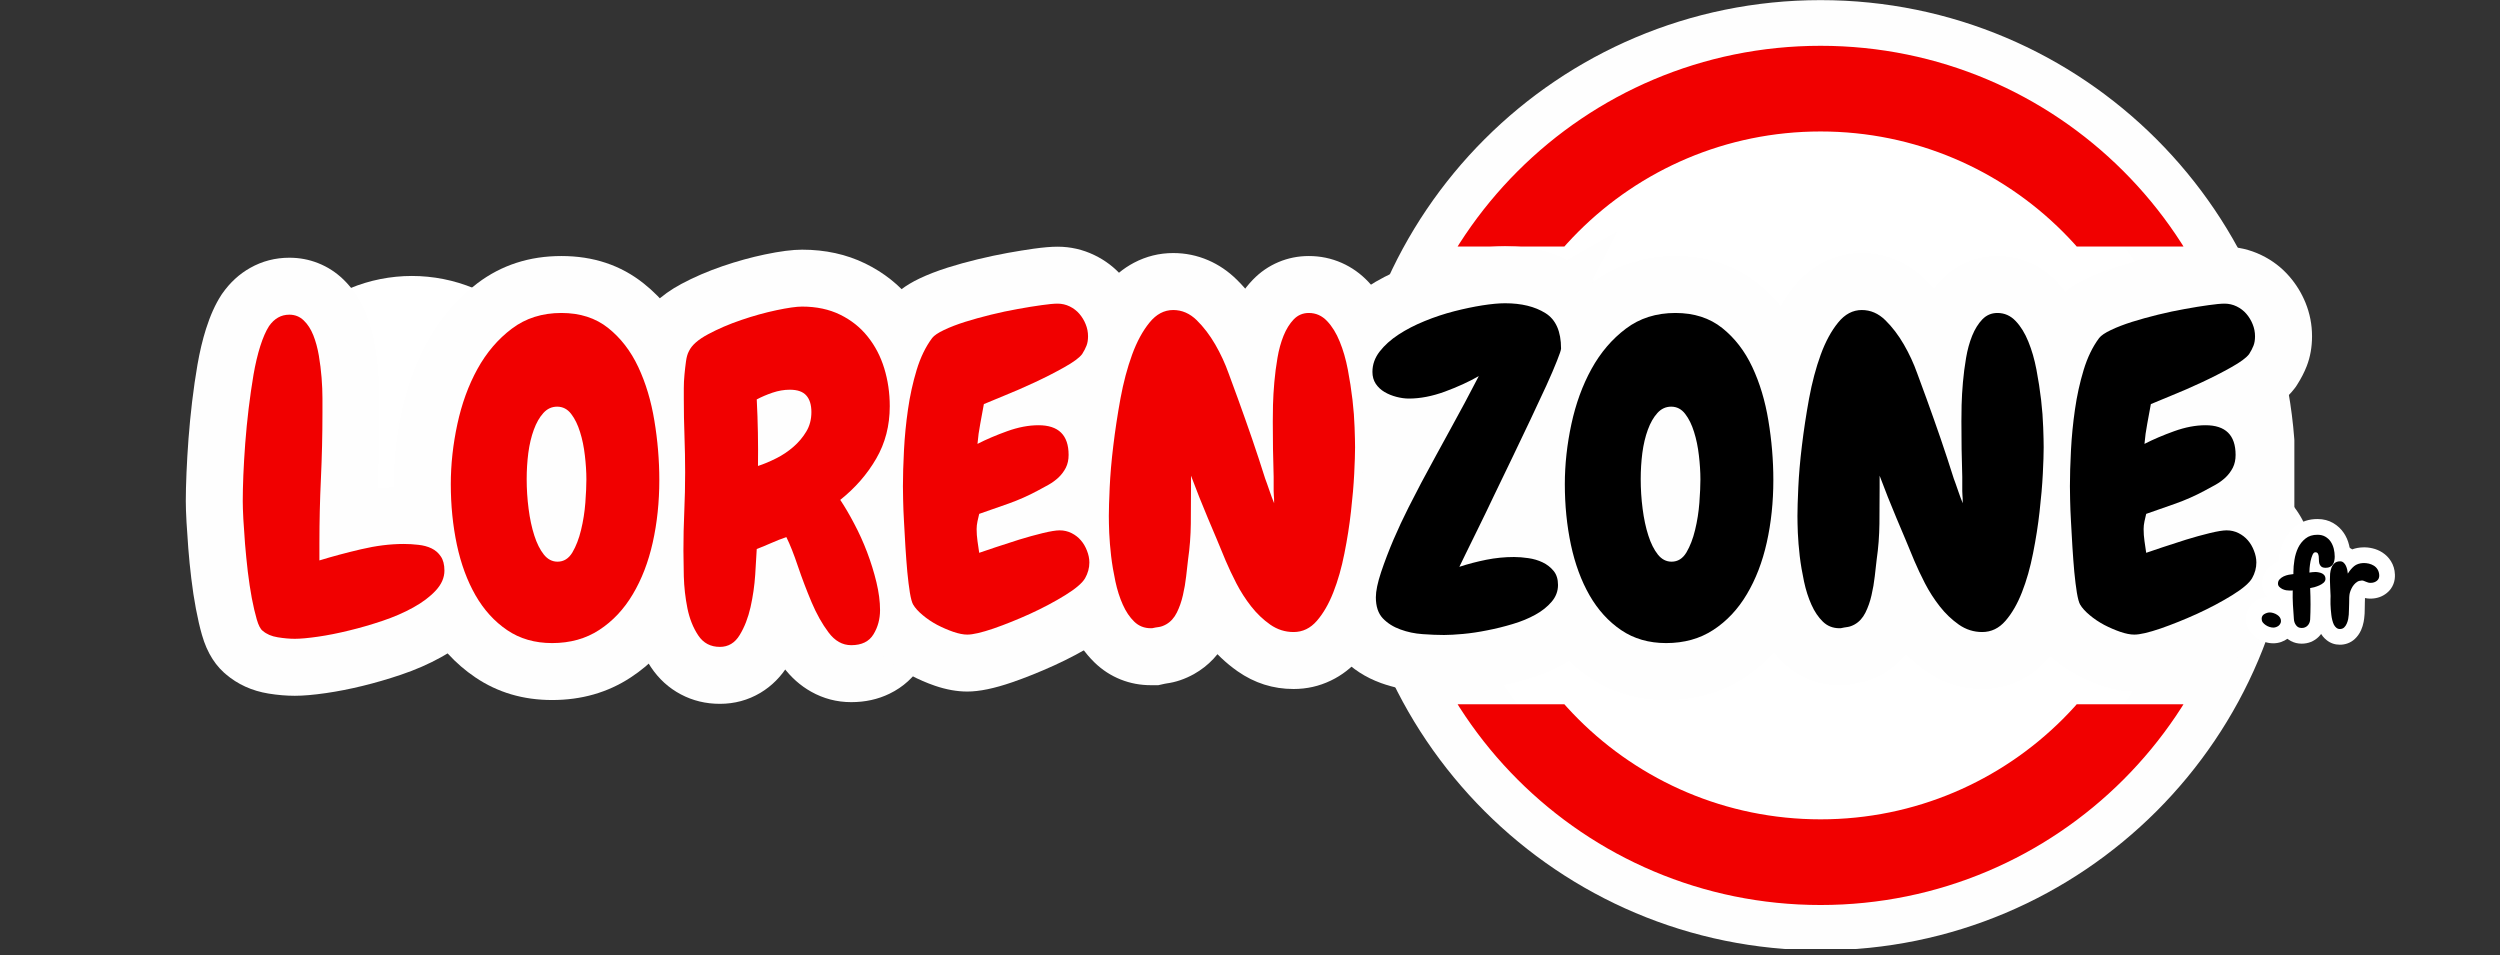 <svg version="1.0" preserveAspectRatio="xMidYMid meet" height="209" viewBox="0 0 410.25 156.75" zoomAndPan="magnify" width="547" xmlns:xlink="http://www.w3.org/1999/xlink" xmlns="http://www.w3.org/2000/svg"><rect x="0" y="0" width="410.25" height="156.75" fill="#333333" stroke="none"/><defs><g></g><clipPath id="7507b33c9e"><path clip-rule="nonzero" d="M 41.02 45.285 L 94.172 45.285 L 94.172 98.438 L 41.02 98.438 Z M 41.02 45.285"></path></clipPath><clipPath id="90cbfc51f0"><path clip-rule="nonzero" d="M 223.895 3.121 L 373.621 3.121 L 373.621 152.848 L 223.895 152.848 Z M 223.895 3.121"></path></clipPath><clipPath id="30e4111a0d"><path clip-rule="nonzero" d="M 220.789 0.02 L 376.504 0.02 L 376.504 155.734 L 220.789 155.734 Z M 220.789 0.02"></path></clipPath><clipPath id="136e36be0f"><path clip-rule="nonzero" d="M 228.301 115.57 L 369.043 115.57 L 369.043 148.512 L 228.301 148.512 Z M 228.301 115.57"></path></clipPath><clipPath id="13c3b598ad"><path clip-rule="nonzero" d="M 228.465 7.516 L 369.207 7.516 L 369.207 40.457 L 228.465 40.457 Z M 228.465 7.516"></path></clipPath><clipPath id="8710eaeb94"><rect height="92" y="0" width="353" x="0"></rect></clipPath><clipPath id="74f78bd448"><path clip-rule="nonzero" d="M 12 6 L 26.602 6 L 26.602 23 L 12 23 Z M 12 6"></path></clipPath><clipPath id="3c01911406"><rect height="27" y="0" width="27" x="0"></rect></clipPath></defs><g clip-path="url(#7507b33c9e)"><path fill-rule="nonzero" fill-opacity="1" d="M 94.172 71.863 C 94.172 72.734 94.129 73.602 94.043 74.469 C 93.957 75.332 93.832 76.191 93.66 77.047 C 93.492 77.902 93.281 78.742 93.027 79.578 C 92.773 80.41 92.48 81.227 92.148 82.031 C 91.816 82.836 91.445 83.621 91.031 84.391 C 90.621 85.156 90.176 85.902 89.691 86.629 C 89.207 87.352 88.691 88.051 88.137 88.723 C 87.586 89.395 87.004 90.039 86.387 90.656 C 85.773 91.27 85.129 91.855 84.453 92.406 C 83.781 92.957 83.082 93.477 82.359 93.961 C 81.637 94.441 80.891 94.891 80.121 95.301 C 79.355 95.711 78.57 96.082 77.766 96.414 C 76.961 96.75 76.141 97.043 75.309 97.293 C 74.477 97.547 73.633 97.758 72.781 97.93 C 71.926 98.098 71.066 98.227 70.199 98.312 C 69.332 98.395 68.465 98.438 67.594 98.438 C 66.723 98.438 65.855 98.395 64.988 98.312 C 64.125 98.227 63.266 98.098 62.41 97.93 C 61.555 97.758 60.715 97.547 59.879 97.293 C 59.047 97.043 58.23 96.75 57.426 96.414 C 56.621 96.082 55.836 95.711 55.066 95.301 C 54.301 94.891 53.555 94.441 52.828 93.961 C 52.105 93.477 51.406 92.957 50.734 92.406 C 50.062 91.855 49.418 91.27 48.801 90.656 C 48.188 90.039 47.602 89.395 47.051 88.723 C 46.5 88.051 45.98 87.352 45.496 86.629 C 45.016 85.902 44.566 85.156 44.156 84.391 C 43.746 83.621 43.375 82.836 43.043 82.031 C 42.707 81.227 42.414 80.41 42.164 79.578 C 41.91 78.742 41.699 77.902 41.527 77.047 C 41.359 76.191 41.23 75.332 41.145 74.469 C 41.062 73.602 41.02 72.734 41.02 71.863 C 41.02 70.992 41.062 70.125 41.145 69.258 C 41.23 68.391 41.359 67.531 41.527 66.676 C 41.699 65.824 41.91 64.98 42.164 64.148 C 42.414 63.312 42.707 62.496 43.043 61.691 C 43.375 60.887 43.746 60.102 44.156 59.336 C 44.566 58.566 45.016 57.82 45.496 57.098 C 45.98 56.375 46.5 55.676 47.051 55.004 C 47.602 54.328 48.188 53.684 48.801 53.07 C 49.418 52.453 50.062 51.871 50.734 51.316 C 51.406 50.766 52.105 50.25 52.828 49.766 C 53.555 49.281 54.301 48.836 55.066 48.422 C 55.836 48.012 56.621 47.641 57.426 47.309 C 58.23 46.977 59.047 46.684 59.879 46.43 C 60.715 46.176 61.555 45.965 62.41 45.797 C 63.266 45.625 64.125 45.5 64.988 45.414 C 65.855 45.328 66.723 45.285 67.594 45.285 C 68.465 45.285 69.332 45.328 70.199 45.414 C 71.066 45.5 71.926 45.625 72.781 45.797 C 73.633 45.965 74.477 46.176 75.309 46.43 C 76.141 46.684 76.961 46.977 77.766 47.309 C 78.57 47.641 79.355 48.012 80.121 48.422 C 80.891 48.836 81.637 49.281 82.359 49.766 C 83.082 50.25 83.781 50.766 84.453 51.316 C 85.129 51.871 85.773 52.453 86.387 53.07 C 87.004 53.684 87.586 54.328 88.137 55.004 C 88.691 55.676 89.207 56.375 89.691 57.098 C 90.176 57.82 90.621 58.566 91.031 59.336 C 91.445 60.102 91.816 60.887 92.148 61.691 C 92.48 62.496 92.773 63.312 93.027 64.148 C 93.281 64.98 93.492 65.824 93.66 66.676 C 93.832 67.531 93.957 68.391 94.043 69.258 C 94.129 70.125 94.172 70.992 94.172 71.863 Z M 94.172 71.863" fill="#ffffff"></path></g><g clip-path="url(#90cbfc51f0)"><path fill-rule="nonzero" fill-opacity="1" d="M 373.621 77.984 C 373.621 79.211 373.59 80.438 373.531 81.66 C 373.469 82.883 373.379 84.105 373.262 85.324 C 373.141 86.543 372.988 87.758 372.809 88.969 C 372.629 90.184 372.422 91.391 372.184 92.59 C 371.941 93.793 371.676 94.988 371.379 96.176 C 371.078 97.363 370.754 98.547 370.398 99.719 C 370.043 100.891 369.656 102.055 369.246 103.207 C 368.832 104.359 368.391 105.504 367.922 106.637 C 367.453 107.766 366.957 108.887 366.434 109.992 C 365.91 111.102 365.359 112.195 364.781 113.277 C 364.203 114.355 363.598 115.422 362.969 116.473 C 362.34 117.523 361.684 118.559 361.004 119.578 C 360.324 120.598 359.617 121.598 358.887 122.582 C 358.16 123.566 357.406 124.531 356.629 125.48 C 355.852 126.426 355.051 127.352 354.227 128.262 C 353.406 129.168 352.559 130.055 351.695 130.922 C 350.828 131.789 349.941 132.633 349.031 133.457 C 348.125 134.277 347.195 135.078 346.25 135.855 C 345.305 136.633 344.336 137.387 343.352 138.117 C 342.371 138.848 341.367 139.551 340.348 140.23 C 339.332 140.914 338.297 141.566 337.246 142.199 C 336.195 142.828 335.129 143.434 334.047 144.008 C 332.969 144.586 331.875 145.137 330.766 145.66 C 329.656 146.184 328.539 146.68 327.406 147.152 C 326.273 147.621 325.133 148.059 323.977 148.473 C 322.824 148.887 321.66 149.27 320.488 149.625 C 319.316 149.98 318.137 150.309 316.949 150.605 C 315.758 150.902 314.562 151.172 313.363 151.41 C 312.16 151.648 310.953 151.859 309.742 152.039 C 308.531 152.219 307.316 152.367 306.094 152.488 C 304.875 152.609 303.656 152.699 302.43 152.758 C 301.207 152.82 299.984 152.848 298.758 152.848 C 297.531 152.848 296.309 152.82 295.086 152.758 C 293.859 152.699 292.641 152.609 291.418 152.488 C 290.199 152.367 288.984 152.219 287.773 152.039 C 286.562 151.859 285.355 151.648 284.152 151.41 C 282.949 151.172 281.754 150.902 280.566 150.605 C 279.379 150.309 278.199 149.98 277.027 149.625 C 275.852 149.27 274.691 148.887 273.535 148.473 C 272.383 148.059 271.242 147.621 270.109 147.152 C 268.977 146.68 267.855 146.184 266.75 145.66 C 265.641 145.137 264.547 144.586 263.469 144.008 C 262.387 143.434 261.32 142.828 260.27 142.199 C 259.219 141.566 258.184 140.914 257.164 140.23 C 256.148 139.551 255.145 138.848 254.16 138.117 C 253.176 137.387 252.211 136.633 251.266 135.855 C 250.316 135.078 249.391 134.277 248.484 133.457 C 247.574 132.633 246.688 131.789 245.82 130.922 C 244.953 130.055 244.109 129.168 243.289 128.262 C 242.465 127.352 241.664 126.426 240.887 125.48 C 240.109 124.531 239.355 123.566 238.625 122.582 C 237.898 121.598 237.191 120.598 236.512 119.578 C 235.832 118.559 235.176 117.523 234.547 116.473 C 233.914 115.422 233.312 114.355 232.734 113.277 C 232.156 112.195 231.605 111.102 231.082 109.992 C 230.559 108.887 230.062 107.766 229.594 106.637 C 229.125 105.504 228.684 104.359 228.27 103.207 C 227.859 102.055 227.473 100.891 227.117 99.719 C 226.762 98.547 226.438 97.363 226.137 96.176 C 225.84 94.988 225.57 93.793 225.332 92.59 C 225.094 91.391 224.883 90.184 224.703 88.969 C 224.523 87.758 224.375 86.543 224.254 85.324 C 224.133 84.105 224.043 82.883 223.984 81.66 C 223.926 80.438 223.895 79.211 223.895 77.984 C 223.895 76.762 223.926 75.535 223.984 74.312 C 224.043 73.09 224.133 71.867 224.254 70.648 C 224.375 69.43 224.523 68.215 224.703 67 C 224.883 65.789 225.094 64.582 225.332 63.379 C 225.57 62.18 225.84 60.984 226.137 59.797 C 226.438 58.605 226.762 57.426 227.117 56.254 C 227.473 55.082 227.859 53.918 228.27 52.766 C 228.684 51.613 229.125 50.469 229.594 49.336 C 230.062 48.207 230.559 47.086 231.082 45.977 C 231.605 44.871 232.156 43.777 232.734 42.695 C 233.312 41.613 233.914 40.551 234.547 39.5 C 235.176 38.449 235.832 37.414 236.512 36.395 C 237.191 35.375 237.898 34.375 238.625 33.391 C 239.355 32.406 240.109 31.441 240.887 30.492 C 241.664 29.547 242.465 28.617 243.289 27.711 C 244.109 26.805 244.953 25.918 245.82 25.051 C 246.688 24.184 247.574 23.34 248.484 22.516 C 249.391 21.691 250.316 20.895 251.266 20.117 C 252.211 19.34 253.176 18.586 254.16 17.855 C 255.145 17.125 256.148 16.422 257.164 15.738 C 258.184 15.059 259.219 14.402 260.27 13.773 C 261.32 13.145 262.387 12.539 263.469 11.961 C 264.547 11.387 265.641 10.836 266.75 10.309 C 267.855 9.785 268.977 9.289 270.109 8.82 C 271.242 8.352 272.383 7.91 273.535 7.5 C 274.691 7.086 275.852 6.703 277.027 6.348 C 278.199 5.992 279.379 5.664 280.566 5.367 C 281.754 5.07 282.949 4.801 284.152 4.562 C 285.355 4.32 286.562 4.113 287.773 3.934 C 288.984 3.754 290.199 3.602 291.418 3.484 C 292.641 3.363 293.859 3.273 295.086 3.215 C 296.309 3.152 297.531 3.121 298.758 3.121 C 299.984 3.121 301.207 3.152 302.43 3.215 C 303.656 3.273 304.875 3.363 306.094 3.484 C 307.316 3.602 308.531 3.754 309.742 3.934 C 310.953 4.113 312.16 4.32 313.363 4.562 C 314.562 4.801 315.758 5.07 316.949 5.367 C 318.137 5.664 319.316 5.992 320.488 6.348 C 321.66 6.703 322.824 7.086 323.977 7.5 C 325.133 7.91 326.273 8.352 327.406 8.82 C 328.539 9.289 329.656 9.785 330.766 10.309 C 331.875 10.836 332.969 11.387 334.047 11.961 C 335.129 12.539 336.195 13.145 337.246 13.773 C 338.297 14.402 339.332 15.059 340.348 15.738 C 341.367 16.422 342.371 17.125 343.352 17.855 C 344.336 18.586 345.305 19.34 346.25 20.117 C 347.195 20.895 348.125 21.691 349.031 22.516 C 349.941 23.34 350.828 24.184 351.695 25.051 C 352.559 25.918 353.406 26.805 354.227 27.711 C 355.051 28.617 355.852 29.547 356.629 30.492 C 357.406 31.441 358.16 32.406 358.887 33.391 C 359.617 34.375 360.324 35.375 361.004 36.395 C 361.684 37.414 362.34 38.449 362.969 39.5 C 363.598 40.551 364.203 41.613 364.781 42.695 C 365.359 43.777 365.91 44.871 366.434 45.977 C 366.957 47.086 367.453 48.207 367.922 49.336 C 368.391 50.469 368.832 51.613 369.246 52.766 C 369.656 53.918 370.043 55.082 370.398 56.254 C 370.754 57.426 371.078 58.605 371.379 59.797 C 371.676 60.984 371.941 62.18 372.184 63.379 C 372.422 64.582 372.629 65.789 372.809 67 C 372.988 68.215 373.141 69.43 373.262 70.648 C 373.379 71.867 373.469 73.09 373.531 74.312 C 373.59 75.535 373.621 76.762 373.621 77.984 Z M 373.621 77.984" fill="#ffffff"></path></g><g clip-path="url(#30e4111a0d)"><path fill-rule="nonzero" fill-opacity="1" d="M 298.754 0.02 C 255.68 0.02 220.789 34.906 220.789 77.98 C 220.789 121.055 255.68 155.945 298.754 155.945 C 341.828 155.945 376.715 121.055 376.715 77.98 C 376.715 34.906 341.828 0.02 298.754 0.02 Z M 298.754 140.352 C 264.371 140.352 236.383 112.363 236.383 77.98 C 236.383 43.598 264.371 15.609 298.754 15.609 C 333.133 15.609 361.125 43.598 361.125 77.98 C 361.125 112.363 333.133 140.352 298.754 140.352 Z M 298.754 140.352" fill="#fefefe"></path></g><g clip-path="url(#136e36be0f)"><path fill-rule="nonzero" fill-opacity="1" d="M 298.754 148.512 C 337.59 148.512 369.043 117.055 369.043 78.219 C 369.043 39.387 337.59 7.93 298.754 7.93 C 259.918 7.93 228.465 39.387 228.465 78.219 C 228.465 117.055 259.918 148.512 298.754 148.512 Z M 298.754 21.988 C 329.82 21.988 354.984 47.152 354.984 78.219 C 354.984 109.289 329.82 134.453 298.754 134.453 C 267.688 134.453 242.523 109.289 242.523 78.219 C 242.523 47.152 267.688 21.988 298.754 21.988 Z M 298.754 21.988" fill="#f10000"></path></g><g clip-path="url(#13c3b598ad)"><path fill-rule="nonzero" fill-opacity="1" d="M 298.754 7.516 C 259.918 7.516 228.465 38.969 228.465 77.805 C 228.465 116.641 259.918 148.094 298.754 148.094 C 337.59 148.094 369.043 116.641 369.043 77.805 C 369.043 38.969 337.59 7.516 298.754 7.516 Z M 298.754 134.035 C 267.688 134.035 242.523 108.871 242.523 77.805 C 242.523 46.738 267.688 21.574 298.754 21.574 C 329.82 21.574 354.984 46.738 354.984 77.805 C 354.984 108.871 329.82 134.035 298.754 134.035 Z M 298.754 134.035" fill="#f10000"></path></g><g transform="matrix(1, 0, 0, 1, 28, 34)"><g clip-path="url(#8710eaeb94)"><g fill-opacity="1" fill="#fefefe"><g transform="translate(9.68, 69.233)"><g><path d="M 44.602 -9.598 C 44.602 -7.715 44.223 -5.91 43.465 -4.172 C 42.801 -2.652 41.867 -1.246 40.668 0.043 C 39.043 1.789 37.043 3.316 34.672 4.629 C 32.672 5.738 30.48 6.695 28.09 7.5 C 25.98 8.211 23.891 8.82 21.82 9.324 C 19.727 9.836 17.73 10.227 15.84 10.5 C 13.797 10.797 12.086 10.945 10.707 10.945 C 9.324 10.945 7.883 10.824 6.391 10.582 C 3.668 10.137 1.316 9.07 -0.66 7.375 L 5.422 0.277 L -0.184 7.754 C -2.23 6.219 -3.684 3.957 -4.535 0.969 C -4.895 -0.277 -5.223 -1.711 -5.531 -3.336 C -5.828 -4.891 -6.078 -6.547 -6.289 -8.312 C -6.492 -9.992 -6.656 -11.637 -6.781 -13.25 C -6.902 -14.801 -7 -16.238 -7.074 -17.562 C -7.152 -18.984 -7.191 -20.133 -7.191 -21 C -7.191 -22.289 -7.152 -23.824 -7.078 -25.602 C -7.004 -27.348 -6.895 -29.207 -6.75 -31.184 C -6.598 -33.199 -6.398 -35.25 -6.152 -37.332 C -5.902 -39.445 -5.609 -41.449 -5.281 -43.352 C -4.906 -45.508 -4.438 -47.48 -3.871 -49.273 C -3.176 -51.461 -2.348 -53.305 -1.379 -54.797 L -1.281 -54.949 L -1.176 -55.098 C 0.074 -56.875 1.594 -58.27 3.379 -59.273 C 5.359 -60.387 7.5 -60.941 9.805 -60.941 C 11.461 -60.941 13.039 -60.645 14.539 -60.047 C 16.074 -59.438 17.449 -58.551 18.656 -57.387 C 20.277 -55.82 21.535 -53.914 22.426 -51.66 C 23.059 -50.059 23.535 -48.32 23.852 -46.449 C 24.109 -44.941 24.293 -43.441 24.41 -41.953 C 24.52 -40.508 24.574 -39.156 24.574 -37.898 L 24.574 -35.465 C 24.574 -31.703 24.492 -27.98 24.32 -24.293 C 24.168 -20.891 24.09 -17.449 24.09 -13.977 L 24.09 -11.266 L 14.742 -11.266 L 11.965 -20.191 C 14.258 -20.902 16.742 -21.574 19.41 -22.203 C 22.574 -22.949 25.629 -23.324 28.578 -23.324 C 29.723 -23.324 30.875 -23.258 32.039 -23.125 C 33.898 -22.91 35.613 -22.426 37.188 -21.668 C 39.324 -20.641 41.059 -19.145 42.395 -17.18 C 43.863 -15.016 44.602 -12.488 44.602 -9.598 Z M 25.906 -9.598 C 25.906 -9.305 25.953 -8.977 26.047 -8.609 C 26.219 -7.934 26.516 -7.289 26.934 -6.668 C 27.48 -5.863 28.195 -5.25 29.078 -4.824 C 29.402 -4.668 29.684 -4.578 29.918 -4.551 C 29.457 -4.605 29.012 -4.629 28.578 -4.629 C 27.078 -4.629 25.453 -4.422 23.703 -4.012 C 21.457 -3.48 19.395 -2.926 17.52 -2.34 L 5.395 1.43 L 5.395 -13.977 C 5.395 -17.734 5.48 -21.457 5.648 -25.148 C 5.805 -28.551 5.883 -31.988 5.883 -35.465 L 5.883 -37.898 C 5.883 -38.676 5.844 -39.551 5.77 -40.52 C 5.699 -41.438 5.582 -42.375 5.422 -43.32 C 5.324 -43.906 5.195 -44.395 5.043 -44.785 C 5.145 -44.527 5.355 -44.242 5.68 -43.93 C 6.242 -43.391 6.895 -42.973 7.641 -42.676 C 8.355 -42.391 9.078 -42.25 9.805 -42.25 C 10.766 -42.25 11.68 -42.492 12.543 -42.98 C 13.219 -43.359 13.738 -43.812 14.109 -44.34 L 6.469 -49.719 L 14.312 -44.641 C 14.34 -44.684 14.359 -44.711 14.367 -44.727 C 14.348 -44.691 14.324 -44.641 14.297 -44.574 C 14.188 -44.328 14.074 -44.012 13.953 -43.629 C 13.641 -42.641 13.367 -41.484 13.137 -40.16 C 12.863 -38.586 12.621 -36.906 12.41 -35.125 C 12.195 -33.312 12.023 -31.539 11.895 -29.801 C 11.762 -28.023 11.664 -26.359 11.598 -24.812 C 11.535 -23.297 11.504 -22.027 11.504 -21 C 11.504 -20.477 11.531 -19.676 11.594 -18.598 C 11.656 -17.418 11.746 -16.117 11.855 -14.703 C 11.961 -13.348 12.102 -11.957 12.27 -10.531 C 12.43 -9.191 12.617 -7.953 12.832 -6.816 C 13.035 -5.75 13.238 -4.867 13.438 -4.168 C 13.406 -4.281 13.324 -4.461 13.199 -4.703 C 12.707 -5.652 11.984 -6.484 11.031 -7.199 L 11.273 -7.016 L 11.508 -6.816 C 10.828 -7.398 10.125 -7.75 9.395 -7.871 C 9.895 -7.789 10.332 -7.746 10.707 -7.746 C 11.188 -7.746 12.004 -7.832 13.156 -8 C 14.465 -8.188 15.875 -8.469 17.398 -8.836 C 18.941 -9.215 20.516 -9.672 22.113 -10.211 C 23.434 -10.656 24.602 -11.16 25.617 -11.723 C 26.258 -12.078 26.715 -12.402 26.992 -12.699 C 26.738 -12.43 26.52 -12.078 26.332 -11.645 C 26.051 -11 25.906 -10.316 25.906 -9.598 Z M 25.906 -9.598"></path></g></g></g><g fill-opacity="1" fill="#fefefe"><g transform="translate(44.585, 69.233)"><g><path d="M 18.012 11.641 C 13.27 11.641 9.062 10.398 5.395 7.91 C 2.113 5.688 -0.566 2.758 -2.652 -0.883 C -4.504 -4.113 -5.867 -7.785 -6.742 -11.887 C -7.551 -15.684 -7.957 -19.648 -7.957 -23.781 C -7.957 -27.688 -7.527 -31.637 -6.668 -35.621 C -5.758 -39.855 -4.34 -43.719 -2.414 -47.211 C -0.289 -51.062 2.441 -54.246 5.773 -56.762 C 9.711 -59.734 14.301 -61.219 19.539 -61.219 C 24.781 -61.219 29.285 -59.719 33.051 -56.711 C 36.254 -54.16 38.777 -50.914 40.621 -46.977 C 42.219 -43.574 43.352 -39.824 44.027 -35.727 C 44.641 -31.98 44.949 -28.23 44.949 -24.477 C 44.949 -20.176 44.516 -16.078 43.648 -12.188 C 42.711 -7.992 41.262 -4.238 39.293 -0.926 C 37.09 2.773 34.285 5.738 30.871 7.965 C 27.117 10.418 22.828 11.641 18.012 11.641 Z M 18.012 -7.051 C 19.125 -7.051 20.004 -7.266 20.656 -7.688 C 21.645 -8.336 22.5 -9.266 23.223 -10.477 C 24.172 -12.078 24.898 -14.004 25.402 -16.254 C 25.973 -18.805 26.254 -21.547 26.254 -24.477 C 26.254 -27.215 26.031 -29.953 25.578 -32.695 C 25.188 -35.09 24.559 -37.203 23.699 -39.039 C 23.086 -40.34 22.32 -41.359 21.395 -42.098 C 21.035 -42.383 20.418 -42.527 19.539 -42.527 C 18.477 -42.527 17.641 -42.297 17.035 -41.844 C 15.824 -40.926 14.797 -39.707 13.957 -38.18 C 12.914 -36.293 12.133 -34.129 11.605 -31.688 C 11.027 -29 10.738 -26.363 10.738 -23.781 C 10.738 -20.961 11.004 -18.297 11.539 -15.785 C 12.008 -13.586 12.684 -11.715 13.57 -10.172 C 14.219 -9.039 14.992 -8.168 15.883 -7.562 C 16.387 -7.223 17.094 -7.051 18.012 -7.051 Z M 18.844 -27.16 C 19.773 -27.16 20.668 -27.359 21.535 -27.758 C 22.32 -28.121 22.988 -28.605 23.531 -29.211 C 23.668 -29.363 23.773 -29.504 23.844 -29.629 L 23.852 -29.637 C 23.832 -29.602 23.816 -29.551 23.793 -29.492 C 23.613 -29.008 23.477 -28.402 23.383 -27.676 C 23.25 -26.668 23.184 -25.645 23.184 -24.617 C 23.184 -23.391 23.262 -22.168 23.422 -20.941 C 23.555 -19.887 23.746 -18.98 23.988 -18.227 C 24.051 -18.031 24.105 -17.887 24.152 -17.793 C 24.125 -17.852 24.062 -17.938 23.973 -18.051 C 23.465 -18.691 22.812 -19.219 22.02 -19.633 C 21.039 -20.145 20.004 -20.402 18.914 -20.402 C 17.629 -20.402 16.43 -20.051 15.312 -19.352 C 14.438 -18.801 13.77 -18.133 13.301 -17.34 C 13.43 -17.559 13.559 -17.938 13.688 -18.469 C 13.918 -19.414 14.07 -20.402 14.148 -21.43 C 14.246 -22.723 14.297 -23.762 14.297 -24.547 C 14.297 -25.438 14.234 -26.395 14.113 -27.426 C 14.02 -28.234 13.875 -28.949 13.68 -29.57 C 13.641 -29.699 13.605 -29.797 13.578 -29.855 C 13.602 -29.805 13.648 -29.734 13.715 -29.648 C 14.266 -28.93 14.969 -28.348 15.832 -27.902 C 16.793 -27.406 17.797 -27.16 18.844 -27.16 Z M 18.844 -45.852 C 20.82 -45.852 22.668 -45.41 24.395 -44.52 C 26.02 -43.68 27.41 -42.508 28.562 -41 C 29.832 -39.34 30.816 -37.398 31.516 -35.168 C 32.062 -33.426 32.453 -31.566 32.684 -29.594 C 32.887 -27.844 32.988 -26.16 32.988 -24.547 C 32.988 -23.289 32.922 -21.781 32.789 -20.016 C 32.633 -17.98 32.324 -16 31.859 -14.074 C 31.293 -11.734 30.469 -9.652 29.395 -7.832 C 28.324 -6.02 26.945 -4.586 25.262 -3.527 C 23.336 -2.316 21.219 -1.711 18.914 -1.711 C 16.941 -1.711 15.09 -2.164 13.355 -3.07 C 11.809 -3.879 10.469 -4.996 9.336 -6.426 C 8.004 -8.102 6.957 -10.129 6.191 -12.508 C 5.598 -14.352 5.16 -16.367 4.879 -18.555 C 4.621 -20.574 4.492 -22.594 4.492 -24.617 C 4.492 -26.461 4.609 -28.289 4.848 -30.109 C 5.125 -32.207 5.59 -34.152 6.246 -35.941 C 7.078 -38.203 8.207 -40.129 9.637 -41.715 C 10.809 -43.016 12.16 -44.02 13.703 -44.73 C 15.32 -45.48 17.035 -45.852 18.844 -45.852 Z M 18.844 -45.852"></path></g></g></g><g fill-opacity="1" fill="#fefefe"><g transform="translate(81.994, 69.233)"><g><path d="M 45.367 -36.574 C 45.367 -31.695 44.203 -27.254 41.875 -23.254 C 39.797 -19.684 37.07 -16.562 33.688 -13.883 L 27.883 -21.207 L 35.66 -26.395 C 36.574 -25.023 37.5 -23.457 38.434 -21.699 C 39.402 -19.871 40.27 -17.953 41.035 -15.941 C 41.805 -13.922 42.43 -11.895 42.918 -9.859 C 43.484 -7.5 43.766 -5.254 43.766 -3.129 C 43.766 0.098 42.953 3.051 41.328 5.723 C 40.016 7.883 38.234 9.508 35.973 10.605 C 34.078 11.527 31.984 11.988 29.691 11.988 C 27.344 11.988 25.152 11.418 23.113 10.273 C 21.344 9.281 19.805 7.914 18.496 6.164 C 16.992 4.16 15.688 1.844 14.578 -0.785 C 13.676 -2.918 12.855 -5.094 12.109 -7.305 C 11.574 -8.891 11.102 -10.09 10.691 -10.91 L 19.055 -15.09 L 22.008 -6.223 C 21.453 -6.035 20.914 -5.828 20.391 -5.598 C 19.477 -5.195 18.535 -4.805 17.574 -4.43 L 14.184 -13.141 L 23.523 -12.719 C 23.473 -11.637 23.391 -10.176 23.27 -8.328 C 23.121 -6.062 22.797 -3.809 22.297 -1.574 C 21.68 1.184 20.711 3.652 19.395 5.824 C 18.195 7.797 16.656 9.344 14.781 10.465 C 12.762 11.664 10.547 12.266 8.137 12.266 C 5.824 12.266 3.688 11.75 1.73 10.711 C -0.258 9.66 -1.895 8.164 -3.188 6.227 C -4.699 3.957 -5.754 1.363 -6.344 -1.551 C -6.801 -3.797 -7.059 -6.086 -7.117 -8.414 C -7.168 -10.281 -7.191 -11.762 -7.191 -12.863 C -7.191 -15.18 -7.141 -17.461 -7.043 -19.707 C -6.957 -21.68 -6.914 -23.688 -6.914 -25.727 C -6.914 -27.613 -6.945 -29.496 -7.012 -31.383 C -7.086 -33.484 -7.121 -35.609 -7.121 -37.758 L -7.121 -39.531 C -7.121 -40.531 -7.074 -41.555 -6.98 -42.602 C -6.898 -43.496 -6.801 -44.355 -6.691 -45.184 C -6.441 -47.047 -5.918 -48.707 -5.109 -50.156 L 3.059 -45.617 L -5.379 -49.633 C -4.035 -52.457 -1.637 -54.789 1.812 -56.637 C 3.906 -57.758 6.18 -58.734 8.629 -59.574 C 10.961 -60.367 13.25 -61 15.5 -61.473 C 18.008 -62 20.051 -62.262 21.625 -62.262 C 25.426 -62.262 28.879 -61.508 31.977 -60 C 35.047 -58.504 37.621 -56.453 39.703 -53.852 C 41.652 -51.418 43.102 -48.645 44.055 -45.535 C 44.93 -42.672 45.367 -39.688 45.367 -36.574 Z M 26.672 -36.574 C 26.672 -37.824 26.508 -38.984 26.18 -40.066 C 25.922 -40.895 25.566 -41.598 25.105 -42.176 C 24.777 -42.586 24.336 -42.926 23.789 -43.191 C 23.273 -43.445 22.555 -43.57 21.625 -43.57 L 21.629 -43.566 C 21.508 -43.555 21.359 -43.539 21.18 -43.512 C 20.684 -43.445 20.07 -43.332 19.34 -43.18 C 17.832 -42.863 16.277 -42.43 14.664 -41.879 C 13.176 -41.371 11.832 -40.797 10.633 -40.156 C 10.492 -40.082 10.383 -40.016 10.301 -39.961 C 10.293 -39.957 10.285 -39.949 10.277 -39.945 C 10.277 -39.945 10.281 -39.949 10.285 -39.949 C 10.309 -39.969 10.336 -39.992 10.371 -40.02 C 10.805 -40.402 11.18 -40.93 11.5 -41.598 L 11.371 -41.332 L 11.23 -41.078 C 11.57 -41.691 11.773 -42.238 11.836 -42.711 C 11.762 -42.145 11.695 -41.547 11.637 -40.91 C 11.594 -40.426 11.57 -39.969 11.57 -39.531 L 11.57 -37.758 C 11.57 -35.828 11.605 -33.918 11.672 -32.035 C 11.742 -29.934 11.781 -27.832 11.781 -25.727 C 11.781 -23.414 11.73 -21.133 11.633 -18.887 C 11.547 -16.914 11.504 -14.906 11.504 -12.863 C 11.504 -11.926 11.523 -10.605 11.57 -8.898 C 11.602 -7.66 11.738 -6.445 11.977 -5.266 C 12.082 -4.75 12.211 -4.375 12.367 -4.141 C 11.91 -4.828 11.277 -5.383 10.477 -5.809 C 9.699 -6.219 8.918 -6.426 8.137 -6.426 C 7.117 -6.426 6.141 -6.148 5.211 -5.598 C 4.426 -5.125 3.824 -4.555 3.414 -3.879 C 3.672 -4.301 3.887 -4.895 4.055 -5.656 C 4.344 -6.945 4.531 -8.238 4.613 -9.539 C 4.727 -11.266 4.805 -12.605 4.848 -13.566 L 5.125 -19.648 L 10.797 -21.852 C 11.504 -22.129 12.184 -22.41 12.848 -22.703 C 13.902 -23.168 14.984 -23.586 16.098 -23.957 L 23.789 -26.52 L 27.414 -19.27 C 28.207 -17.676 29.012 -15.68 29.82 -13.277 C 30.422 -11.504 31.082 -9.758 31.801 -8.047 C 32.316 -6.828 32.863 -5.832 33.449 -5.051 C 33.18 -5.41 32.781 -5.734 32.254 -6.031 C 31.457 -6.48 30.602 -6.703 29.691 -6.703 C 29.117 -6.703 28.488 -6.539 27.809 -6.207 C 26.766 -5.703 25.949 -4.961 25.355 -3.984 C 25.168 -3.676 25.074 -3.391 25.074 -3.129 C 25.074 -3.785 24.961 -4.578 24.738 -5.508 C 24.438 -6.762 24.047 -8.027 23.562 -9.297 C 23.074 -10.578 22.531 -11.789 21.926 -12.93 C 21.281 -14.137 20.676 -15.168 20.105 -16.023 L 15.332 -23.188 L 22.078 -28.535 C 23.613 -29.75 24.824 -31.121 25.715 -32.652 C 26.355 -33.75 26.672 -35.059 26.672 -36.574 Z M 13.809 -35.602 C 13.809 -35.281 13.875 -34.902 14.004 -34.477 C 14.262 -33.625 14.707 -32.848 15.336 -32.141 C 16.137 -31.234 17.082 -30.598 18.168 -30.219 C 18.707 -30.035 19.188 -29.941 19.609 -29.941 C 19.715 -29.941 19.785 -29.945 19.812 -29.957 C 19.328 -29.789 18.91 -29.613 18.559 -29.43 L 14.184 -37.688 L 23.52 -38.16 C 23.715 -34.301 23.789 -30.465 23.738 -26.652 L 14.395 -26.77 L 11.438 -35.637 C 11.992 -35.824 12.582 -36.07 13.203 -36.383 C 13.523 -36.543 13.82 -36.738 14.086 -36.969 C 14.191 -37.059 14.262 -37.141 14.305 -37.211 C 13.977 -36.66 13.809 -36.121 13.809 -35.602 Z M 32.504 -35.602 C 32.504 -32.672 31.781 -30.004 30.336 -27.594 C 29.266 -25.812 27.926 -24.227 26.312 -22.832 C 24.867 -21.578 23.281 -20.523 21.562 -19.664 C 20.148 -18.957 18.742 -18.367 17.348 -17.906 L 4.879 -13.746 L 5.047 -26.891 C 5.094 -30.309 5.027 -33.75 4.852 -37.215 L 4.551 -43.164 L 9.812 -45.949 C 11.035 -46.598 12.355 -47.164 13.773 -47.645 C 15.703 -48.305 17.648 -48.633 19.609 -48.633 C 21.281 -48.633 22.84 -48.387 24.285 -47.887 C 26.273 -47.195 27.949 -46.086 29.309 -44.559 C 31.438 -42.164 32.504 -39.176 32.504 -35.602 Z M 32.504 -35.602"></path></g></g></g><g fill-opacity="1" fill="#fefefe"><g transform="translate(118.359, 69.233)"><g><path d="M 41.75 -10.918 C 41.75 -8.422 41.125 -6.051 39.879 -3.805 L 39.824 -3.703 L 39.766 -3.605 C 39 -2.305 37.945 -1.086 36.602 0.059 C 35.703 0.824 34.629 1.598 33.375 2.375 C 31.316 3.652 29.066 4.852 26.613 5.969 C 24.258 7.039 21.965 7.961 19.738 8.73 C 16.805 9.742 14.352 10.25 12.379 10.25 C 10.691 10.25 8.918 9.934 7.059 9.297 C 5.719 8.836 4.395 8.266 3.086 7.574 C 1.617 6.801 0.266 5.898 -0.965 4.867 C -2.516 3.566 -3.727 2.172 -4.598 0.676 C -5.363 -0.664 -5.918 -2.371 -6.266 -4.445 C -6.465 -5.652 -6.633 -7.023 -6.773 -8.555 C -6.895 -9.934 -7.004 -11.391 -7.102 -12.934 C -7.199 -14.426 -7.281 -15.852 -7.352 -17.207 C -7.426 -18.621 -7.477 -19.883 -7.5 -20.996 C -7.527 -22.086 -7.539 -22.898 -7.539 -23.434 C -7.539 -25.312 -7.477 -27.441 -7.352 -29.832 C -7.223 -32.34 -6.973 -34.859 -6.609 -37.391 C -6.215 -40.105 -5.641 -42.719 -4.875 -45.234 C -3.938 -48.332 -2.609 -51.035 -0.898 -53.34 L -0.836 -53.426 L -0.773 -53.508 C 0.461 -55.094 2.227 -56.434 4.535 -57.531 C 5.898 -58.18 7.445 -58.777 9.18 -59.328 C 10.703 -59.809 12.332 -60.258 14.07 -60.68 C 15.777 -61.094 17.434 -61.445 19.027 -61.734 C 20.562 -62.008 21.969 -62.238 23.25 -62.418 C 24.84 -62.641 26.152 -62.75 27.188 -62.75 C 29.305 -62.75 31.316 -62.293 33.227 -61.371 C 35.016 -60.512 36.559 -59.332 37.844 -57.844 C 38.953 -56.559 39.828 -55.129 40.469 -53.559 C 41.184 -51.801 41.543 -49.965 41.543 -48.051 C 41.543 -46.277 41.25 -44.637 40.664 -43.133 C 40.277 -42.145 39.762 -41.137 39.105 -40.109 L 38.883 -39.762 L 38.629 -39.43 C 37.391 -37.82 35.477 -36.285 32.883 -34.828 C 31.195 -33.875 29.375 -32.945 27.422 -32.035 C 25.539 -31.156 23.723 -30.363 21.977 -29.652 C 20.434 -29.027 19.363 -28.586 18.77 -28.332 L 15.09 -36.922 L 24.297 -35.32 C 24.102 -34.203 23.898 -33.074 23.68 -31.934 C 23.531 -31.168 23.426 -30.395 23.359 -29.609 L 14.047 -30.387 L 9.758 -38.691 C 11.562 -39.625 13.562 -40.48 15.758 -41.27 C 18.586 -42.285 21.352 -42.793 24.059 -42.793 C 25.879 -42.793 27.574 -42.535 29.137 -42.023 C 31.145 -41.363 32.871 -40.316 34.324 -38.887 C 35.789 -37.441 36.863 -35.715 37.543 -33.703 C 38.074 -32.125 38.344 -30.414 38.344 -28.578 C 38.344 -26.32 37.863 -24.23 36.906 -22.312 C 36.117 -20.734 35.082 -19.34 33.809 -18.125 C 32.746 -17.113 31.555 -16.242 30.234 -15.508 C 29.57 -15.141 28.922 -14.785 28.281 -14.438 C 26.367 -13.422 24.387 -12.547 22.336 -11.816 C 20.676 -11.223 19.016 -10.641 17.355 -10.074 L 14.324 -18.914 L 23.391 -16.648 C 23.328 -16.391 23.262 -16.098 23.191 -15.77 C 23.234 -15.965 23.254 -16.18 23.254 -16.41 C 23.254 -16.203 23.27 -15.996 23.301 -15.785 L 23.578 -13.84 L 14.324 -12.516 L 11.336 -21.371 L 14.012 -22.277 C 15.309 -22.715 16.668 -23.156 18.09 -23.598 C 19.629 -24.074 21.121 -24.488 22.566 -24.836 C 24.539 -25.312 26.195 -25.547 27.535 -25.547 C 29.703 -25.547 31.746 -25.07 33.664 -24.109 C 35.391 -23.246 36.875 -22.094 38.109 -20.652 C 39.211 -19.367 40.082 -17.91 40.719 -16.281 C 41.406 -14.535 41.75 -12.746 41.75 -10.918 Z M 23.059 -10.918 C 23.059 -10.387 23.145 -9.895 23.32 -9.445 C 23.453 -9.117 23.648 -8.797 23.918 -8.484 C 24.316 -8.016 24.781 -7.652 25.305 -7.391 C 26.016 -7.035 26.762 -6.855 27.535 -6.855 C 27.691 -6.855 27.824 -6.859 27.938 -6.871 C 27.949 -6.875 27.957 -6.875 27.957 -6.875 C 27.941 -6.871 27.918 -6.867 27.887 -6.863 C 27.656 -6.824 27.34 -6.758 26.941 -6.664 C 25.887 -6.41 24.781 -6.102 23.633 -5.746 C 22.367 -5.352 21.152 -4.961 19.992 -4.566 L 6.66 -0.062 L 4.793 -13.141 C 4.637 -14.23 4.559 -15.32 4.559 -16.41 C 4.559 -17.477 4.672 -18.547 4.898 -19.621 C 5.016 -20.176 5.137 -20.695 5.258 -21.18 L 6.488 -26.109 L 11.293 -27.754 C 12.879 -28.297 14.465 -28.852 16.047 -29.418 C 17.242 -29.848 18.367 -30.34 19.418 -30.898 C 19.984 -31.203 20.562 -31.52 21.156 -31.848 C 21.086 -31.809 21.004 -31.746 20.918 -31.66 C 20.613 -31.375 20.371 -31.043 20.184 -30.672 C 19.828 -29.961 19.648 -29.262 19.648 -28.578 C 19.648 -28.367 19.711 -28.078 19.832 -27.715 C 20.102 -26.922 20.559 -26.207 21.199 -25.574 C 21.828 -24.953 22.531 -24.516 23.301 -24.262 C 23.633 -24.156 23.883 -24.102 24.059 -24.102 C 23.52 -24.102 22.859 -23.957 22.07 -23.676 C 20.652 -23.168 19.406 -22.633 18.332 -22.082 L 3.328 -14.34 L 4.73 -31.164 C 4.852 -32.605 5.047 -34.035 5.32 -35.449 C 5.516 -36.484 5.703 -37.512 5.883 -38.523 L 6.75 -43.52 L 11.406 -45.516 C 12.113 -45.816 13.293 -46.305 14.949 -46.977 C 16.398 -47.562 17.922 -48.23 19.516 -48.973 C 21.039 -49.688 22.441 -50.402 23.719 -51.121 C 24.125 -51.348 24.418 -51.527 24.594 -51.656 C 24.375 -51.496 24.117 -51.219 23.812 -50.828 L 31.223 -45.129 L 23.336 -50.148 C 23.352 -50.172 23.367 -50.195 23.375 -50.211 L 23.371 -50.203 C 23.332 -50.125 23.285 -50.027 23.242 -49.906 C 22.98 -49.234 22.848 -48.617 22.848 -48.051 C 22.848 -47.523 22.953 -47.008 23.156 -46.504 C 23.289 -46.184 23.469 -45.891 23.695 -45.625 C 24.102 -45.156 24.574 -44.789 25.117 -44.531 C 25.77 -44.215 26.461 -44.059 27.188 -44.059 C 27.02 -44.059 26.57 -44.008 25.844 -43.902 C 24.805 -43.758 23.641 -43.57 22.344 -43.336 C 21.113 -43.113 19.824 -42.84 18.473 -42.512 C 17.148 -42.191 15.93 -41.855 14.809 -41.5 C 13.902 -41.215 13.156 -40.93 12.57 -40.652 C 12.508 -40.625 12.461 -40.602 12.434 -40.586 C 12.469 -40.605 12.52 -40.637 12.586 -40.68 C 13.074 -41.012 13.543 -41.465 13.984 -42.031 L 6.605 -47.77 L 14.113 -42.203 C 13.691 -41.633 13.324 -40.836 13.012 -39.809 C 12.523 -38.195 12.148 -36.5 11.895 -34.719 C 11.609 -32.754 11.418 -30.801 11.316 -28.859 C 11.207 -26.793 11.156 -24.988 11.156 -23.434 C 11.156 -23.039 11.164 -22.371 11.188 -21.422 C 11.207 -20.492 11.25 -19.418 11.316 -18.188 C 11.383 -16.902 11.461 -15.543 11.555 -14.117 C 11.641 -12.738 11.738 -11.438 11.848 -10.219 C 11.941 -9.156 12.051 -8.258 12.176 -7.516 C 12.207 -7.328 12.227 -7.215 12.234 -7.18 C 12.113 -7.637 11.887 -8.156 11.551 -8.742 C 11.391 -9.016 11.227 -9.246 11.059 -9.434 C 11.031 -9.465 11.008 -9.492 10.988 -9.508 C 11 -9.496 11.02 -9.48 11.047 -9.457 C 11.254 -9.281 11.504 -9.117 11.793 -8.965 C 12.246 -8.727 12.684 -8.535 13.109 -8.391 C 13.148 -8.379 13.176 -8.367 13.195 -8.363 C 13.18 -8.367 13.156 -8.371 13.125 -8.379 C 12.91 -8.422 12.66 -8.441 12.379 -8.441 C 12.168 -8.441 11.992 -8.434 11.852 -8.414 C 11.875 -8.414 11.93 -8.43 12.023 -8.449 C 12.43 -8.543 12.969 -8.707 13.637 -8.938 C 15.305 -9.516 17.047 -10.215 18.863 -11.043 C 20.586 -11.828 22.133 -12.648 23.504 -13.5 C 23.969 -13.789 24.297 -14.012 24.484 -14.176 C 24.23 -13.957 23.953 -13.594 23.652 -13.082 L 31.707 -8.344 L 23.539 -12.883 C 23.219 -12.305 23.059 -11.652 23.059 -10.918 Z M 23.059 -10.918"></path></g></g></g><g fill-opacity="1" fill="#fefefe"><g transform="translate(151.804, 69.233)"><g><path d="M 51.902 -29.832 C 51.902 -28.656 51.852 -27.055 51.754 -25.023 C 51.648 -22.949 51.461 -20.688 51.184 -18.242 C 50.898 -15.738 50.5 -13.191 49.984 -10.598 C 49.414 -7.715 48.66 -5.066 47.715 -2.652 C 46.582 0.254 45.129 2.727 43.355 4.77 C 41.98 6.355 40.395 7.582 38.598 8.445 C 36.68 9.371 34.637 9.832 32.473 9.832 C 29.117 9.832 26.059 8.863 23.289 6.926 C 21.371 5.586 19.664 3.957 18.164 2.047 C 16.875 0.402 15.75 -1.352 14.785 -3.215 C 13.969 -4.789 13.281 -6.25 12.719 -7.602 C 11.75 -9.957 10.785 -12.27 9.824 -14.535 C 8.793 -16.957 7.816 -19.414 6.887 -21.91 L 15.645 -25.172 L 24.992 -25.172 L 24.992 -23.227 C 24.992 -21.195 24.98 -19.176 24.957 -17.168 C 24.93 -14.793 24.746 -12.43 24.41 -10.082 L 15.16 -11.402 L 24.445 -10.348 L 24.133 -7.598 C 23.98 -6.223 23.75 -4.855 23.438 -3.492 C 23.039 -1.738 22.453 -0.086 21.676 1.469 C 20.383 4.059 18.531 6.027 16.125 7.383 C 14.648 8.203 13.148 8.715 11.633 8.918 C 11.551 8.93 11.43 8.949 11.277 8.984 L 10.273 9.207 L 9.039 9.207 C 7.312 9.207 5.672 8.898 4.109 8.277 C 2.512 7.641 1.082 6.715 -0.176 5.496 C -1.777 3.945 -3.078 2.059 -4.078 -0.172 C -4.859 -1.91 -5.469 -3.812 -5.906 -5.875 C -6.27 -7.57 -6.547 -9.242 -6.742 -10.895 C -6.934 -12.504 -7.059 -14.008 -7.113 -15.41 C -7.164 -16.695 -7.191 -17.746 -7.191 -18.566 C -7.191 -19.773 -7.141 -21.477 -7.043 -23.68 C -6.938 -25.977 -6.723 -28.492 -6.395 -31.227 C -6.07 -33.922 -5.645 -36.688 -5.125 -39.52 C -4.543 -42.68 -3.766 -45.586 -2.797 -48.234 C -1.652 -51.371 -0.191 -54.027 1.582 -56.207 C 2.941 -57.879 4.508 -59.184 6.281 -60.117 C 8.297 -61.176 10.441 -61.707 12.727 -61.707 C 14.734 -61.707 16.652 -61.312 18.477 -60.523 C 20.184 -59.785 21.73 -58.734 23.125 -57.367 C 24.871 -55.656 26.402 -53.664 27.711 -51.391 C 28.863 -49.387 29.836 -47.289 30.625 -45.105 C 31.215 -43.473 31.711 -42.117 32.117 -41.039 C 32.945 -38.746 33.738 -36.5 34.496 -34.297 C 35.266 -32.059 36.016 -29.781 36.734 -27.473 L 27.812 -24.684 L 36.176 -28.863 C 36.418 -28.375 36.68 -27.715 36.961 -26.875 C 37.07 -26.539 37.207 -26.156 37.363 -25.723 L 37.406 -25.605 L 37.445 -25.484 C 37.574 -25.102 37.742 -24.648 37.953 -24.125 L 29.273 -20.652 L 19.93 -20.652 C 19.93 -20.871 19.926 -21.043 19.922 -21.172 C 19.922 -21.207 19.922 -21.23 19.922 -21.238 C 19.922 -21.203 19.926 -21.152 19.93 -21.094 C 19.883 -21.629 19.859 -22.145 19.859 -22.633 L 19.859 -24.965 L 29.203 -24.965 L 19.863 -24.68 C 19.816 -26.258 19.777 -27.836 19.754 -29.41 C 19.73 -30.988 19.719 -32.543 19.719 -34.074 C 19.719 -34.785 19.73 -35.75 19.758 -36.973 C 19.785 -38.34 19.863 -39.789 20 -41.32 C 20.137 -42.902 20.344 -44.492 20.621 -46.09 C 20.965 -48.094 21.484 -49.949 22.172 -51.656 C 23.07 -53.871 24.273 -55.762 25.789 -57.328 C 27.008 -58.59 28.41 -59.555 29.992 -60.223 C 31.566 -60.887 33.227 -61.219 34.977 -61.219 C 36.871 -61.219 38.668 -60.844 40.371 -60.094 C 42.016 -59.367 43.473 -58.328 44.75 -56.98 C 46.395 -55.25 47.711 -53.156 48.711 -50.703 C 49.5 -48.766 50.113 -46.648 50.555 -44.352 C 50.922 -42.426 51.211 -40.535 51.426 -38.68 C 51.641 -36.809 51.773 -35.051 51.828 -33.41 C 51.879 -31.914 51.902 -30.723 51.902 -29.832 Z M 33.211 -29.832 C 33.211 -30.516 33.188 -31.5 33.145 -32.789 C 33.105 -33.926 33.008 -35.184 32.852 -36.559 C 32.695 -37.945 32.473 -39.371 32.195 -40.832 C 31.984 -41.918 31.719 -42.859 31.395 -43.66 C 31.312 -43.855 31.238 -44.016 31.164 -44.133 C 31.152 -44.152 31.141 -44.168 31.137 -44.176 C 31.145 -44.164 31.16 -44.145 31.18 -44.125 C 31.625 -43.656 32.168 -43.281 32.816 -42.996 C 33.52 -42.684 34.242 -42.527 34.977 -42.527 C 35.754 -42.527 36.516 -42.688 37.266 -43.004 C 38.027 -43.324 38.68 -43.77 39.227 -44.336 C 39.352 -44.461 39.449 -44.582 39.52 -44.695 C 39.531 -44.715 39.539 -44.727 39.543 -44.734 C 39.531 -44.715 39.52 -44.688 39.504 -44.652 C 39.312 -44.18 39.16 -43.602 39.043 -42.914 C 38.855 -41.828 38.715 -40.75 38.621 -39.688 C 38.523 -38.578 38.465 -37.547 38.445 -36.598 C 38.422 -35.5 38.414 -34.66 38.414 -34.074 C 38.414 -32.637 38.426 -31.176 38.445 -29.695 C 38.469 -28.211 38.504 -26.73 38.547 -25.246 L 38.551 -25.105 L 38.551 -22.633 C 38.551 -22.707 38.551 -22.758 38.547 -22.785 C 38.598 -22.25 38.621 -21.539 38.621 -20.652 L 20.598 -17.18 C 20.25 -18.047 19.957 -18.844 19.711 -19.574 L 28.578 -22.531 L 19.797 -19.336 C 19.582 -19.926 19.391 -20.469 19.227 -20.965 C 19.184 -21.094 19.152 -21.184 19.133 -21.23 C 19.211 -21.02 19.316 -20.781 19.453 -20.504 L 19.117 -21.18 L 18.895 -21.898 C 18.223 -24.039 17.535 -26.145 16.82 -28.215 C 16.094 -30.324 15.359 -32.41 14.613 -34.477 C 14.184 -35.625 13.66 -37.051 13.043 -38.754 C 12.629 -39.906 12.117 -41.012 11.508 -42.066 C 11.055 -42.852 10.566 -43.5 10.043 -44.016 C 10.301 -43.762 10.641 -43.547 11.059 -43.363 C 11.598 -43.129 12.152 -43.016 12.727 -43.016 C 13.523 -43.016 14.281 -43.203 14.996 -43.578 C 15.473 -43.828 15.836 -44.105 16.082 -44.41 C 15.629 -43.855 15.188 -42.988 14.758 -41.816 C 14.152 -40.152 13.652 -38.258 13.262 -36.133 C 12.809 -33.684 12.445 -31.301 12.164 -28.992 C 11.891 -26.719 11.715 -24.668 11.633 -22.84 C 11.547 -20.918 11.504 -19.492 11.504 -18.566 C 11.504 -17.996 11.523 -17.191 11.562 -16.16 C 11.602 -15.242 11.688 -14.223 11.82 -13.098 C 11.949 -12.012 12.133 -10.906 12.375 -9.77 C 12.539 -9.004 12.738 -8.359 12.977 -7.828 C 13.012 -7.75 13.035 -7.699 13.051 -7.68 C 13 -7.754 12.926 -7.836 12.832 -7.93 C 12.316 -8.43 11.711 -8.816 11.016 -9.094 C 10.359 -9.355 9.699 -9.484 9.039 -9.484 L 9.25 -9.484 L 9.25 -0.141 L 7.219 -9.262 C 7.898 -9.414 8.547 -9.531 9.16 -9.613 C 8.336 -9.504 7.605 -9.27 6.961 -8.91 C 6.039 -8.391 5.371 -7.719 4.957 -6.891 C 5.059 -7.102 5.145 -7.348 5.211 -7.633 C 5.363 -8.312 5.48 -9.004 5.559 -9.715 L 5.887 -12.594 L 5.906 -12.727 C 6.125 -14.27 6.246 -15.824 6.266 -17.391 C 6.289 -19.324 6.301 -21.27 6.301 -23.227 L 6.301 -25.172 L 24.402 -28.434 C 25.238 -26.199 26.113 -24 27.031 -21.832 C 28.02 -19.508 29 -17.16 29.977 -14.789 C 30.34 -13.914 30.812 -12.918 31.387 -11.805 C 31.812 -10.98 32.309 -10.207 32.875 -9.488 C 33.23 -9.035 33.609 -8.668 34.008 -8.387 C 33.559 -8.703 33.047 -8.859 32.473 -8.859 C 31.793 -8.859 31.129 -8.703 30.484 -8.395 C 29.965 -8.145 29.547 -7.84 29.238 -7.48 C 29.598 -7.895 29.953 -8.551 30.301 -9.449 C 30.844 -10.836 31.293 -12.43 31.648 -14.227 C 32.062 -16.316 32.383 -18.355 32.609 -20.348 C 32.84 -22.402 33 -24.266 33.082 -25.945 C 33.168 -27.668 33.211 -28.965 33.211 -29.832 Z M 33.211 -29.832"></path></g></g></g><g fill-opacity="1" fill="#fefefe"><g transform="translate(196.872, 69.233)"><g><path d="M 40.637 -46.031 C 40.637 -44.922 40.43 -43.727 40.008 -42.445 C 39.84 -41.93 39.609 -41.309 39.32 -40.578 C 38.82 -39.312 38.168 -37.797 37.359 -36.027 C 36.602 -34.371 35.738 -32.52 34.773 -30.469 C 33.812 -28.426 32.812 -26.336 31.777 -24.199 L 28.797 -17.996 C 27.816 -15.934 26.91 -14.062 26.082 -12.383 L 24.035 -8.219 L 22.988 -6.098 L 14.602 -10.223 L 11.734 -19.117 C 13.512 -19.691 15.328 -20.164 17.184 -20.535 C 19.297 -20.957 21.426 -21.168 23.574 -21.168 C 24.746 -21.168 25.961 -21.082 27.223 -20.906 C 29.031 -20.652 30.734 -20.141 32.336 -19.367 C 34.254 -18.438 35.887 -17.172 37.23 -15.574 C 39.176 -13.254 40.152 -10.477 40.152 -7.23 C 40.152 -5.578 39.859 -3.988 39.281 -2.461 C 38.723 -0.988 37.914 0.367 36.859 1.598 C 35.43 3.262 33.68 4.668 31.609 5.812 C 29.934 6.742 28.082 7.508 26.051 8.117 C 24.379 8.621 22.703 9.039 21.023 9.375 C 19.312 9.715 17.668 9.961 16.09 10.105 C 14.551 10.25 13.223 10.32 12.098 10.32 C 10.809 10.32 9.41 10.266 7.91 10.156 C 5.781 10 3.734 9.57 1.77 8.863 C -0.789 7.941 -2.961 6.535 -4.75 4.641 C -6.074 3.234 -7.051 1.59 -7.676 -0.285 C -8.188 -1.82 -8.441 -3.461 -8.441 -5.215 C -8.441 -7.246 -7.992 -9.609 -7.094 -12.309 C -6.43 -14.297 -5.652 -16.328 -4.762 -18.402 C -3.895 -20.414 -2.988 -22.352 -2.043 -24.219 C -1.168 -25.945 -0.465 -27.316 0.066 -28.328 C 1.691 -31.34 3.312 -34.309 4.926 -37.234 C 6.48 -40.055 8.004 -42.906 9.492 -45.797 L 17.801 -41.512 L 22.438 -33.398 C 20.359 -32.211 18.035 -31.145 15.457 -30.199 C 12.332 -29.055 9.289 -28.48 6.328 -28.48 C 4.887 -28.48 3.426 -28.672 1.941 -29.055 C 0.348 -29.465 -1.125 -30.078 -2.48 -30.891 C -4.262 -31.961 -5.727 -33.355 -6.871 -35.078 C -8.289 -37.203 -9 -39.578 -9 -42.207 C -9 -45.539 -7.953 -48.559 -5.867 -51.262 C -4.438 -53.109 -2.648 -54.738 -0.496 -56.148 C 1.289 -57.312 3.258 -58.336 5.422 -59.215 C 7.406 -60.02 9.414 -60.684 11.441 -61.203 C 13.348 -61.695 15.176 -62.078 16.926 -62.355 C 18.871 -62.664 20.602 -62.82 22.113 -62.82 C 26.578 -62.82 30.426 -61.816 33.652 -59.812 C 36.148 -58.262 37.996 -56.117 39.203 -53.383 C 40.16 -51.207 40.637 -48.758 40.637 -46.031 Z M 21.945 -46.031 C 21.945 -46.184 21.941 -46.285 21.93 -46.336 C 21.953 -46.203 22.008 -46.039 22.094 -45.848 C 22.441 -45.055 23.004 -44.418 23.785 -43.938 C 23.797 -43.926 23.809 -43.922 23.82 -43.914 C 23.82 -43.914 23.816 -43.918 23.809 -43.922 C 23.75 -43.941 23.676 -43.965 23.582 -43.988 C 23.203 -44.082 22.715 -44.125 22.113 -44.125 C 21.586 -44.125 20.832 -44.051 19.859 -43.895 C 18.688 -43.707 17.434 -43.445 16.098 -43.102 C 14.879 -42.785 13.664 -42.383 12.449 -41.891 C 11.414 -41.473 10.512 -41.008 9.742 -40.508 C 9.344 -40.246 9.074 -40.02 8.926 -39.832 C 9.438 -40.496 9.695 -41.285 9.695 -42.207 C 9.695 -43.352 9.355 -44.434 8.68 -45.445 C 8.273 -46.055 7.762 -46.547 7.137 -46.922 C 6.941 -47.035 6.77 -47.117 6.613 -47.156 C 6.566 -47.168 6.469 -47.176 6.328 -47.176 C 7.074 -47.176 7.973 -47.367 9.02 -47.75 C 10.613 -48.336 11.996 -48.961 13.164 -49.629 L 40.578 -65.293 L 26.109 -37.23 C 24.539 -34.184 22.934 -31.176 21.289 -28.199 C 19.707 -25.328 18.148 -22.48 16.625 -19.652 C 16.133 -18.715 15.469 -17.422 14.629 -15.766 C 13.859 -14.25 13.121 -12.664 12.41 -11.012 C 11.727 -9.422 11.137 -7.887 10.641 -6.398 C 10.465 -5.867 10.34 -5.434 10.27 -5.094 C 10.25 -5.012 10.242 -4.957 10.238 -4.926 C 10.246 -5 10.25 -5.094 10.25 -5.215 C 10.25 -5.484 10.188 -5.812 10.059 -6.199 C 9.812 -6.93 9.414 -7.59 8.852 -8.184 C 8.594 -8.457 8.344 -8.637 8.102 -8.723 C 8.457 -8.598 8.844 -8.52 9.266 -8.488 C 10.316 -8.41 11.258 -8.375 12.098 -8.375 C 12.645 -8.375 13.402 -8.418 14.367 -8.508 C 15.293 -8.594 16.289 -8.742 17.359 -8.957 C 18.461 -9.176 19.57 -9.453 20.68 -9.785 C 21.43 -10.012 22.055 -10.266 22.559 -10.543 C 22.656 -10.594 22.723 -10.637 22.766 -10.672 C 22.742 -10.652 22.707 -10.617 22.664 -10.566 C 22.305 -10.148 22.02 -9.656 21.805 -9.098 C 21.574 -8.488 21.457 -7.863 21.457 -7.23 C 21.457 -6.766 21.539 -6.27 21.703 -5.75 C 21.953 -4.949 22.359 -4.215 22.918 -3.551 C 23.289 -3.109 23.715 -2.77 24.195 -2.539 C 24.359 -2.457 24.512 -2.41 24.652 -2.391 C 24.242 -2.445 23.883 -2.473 23.574 -2.473 C 22.66 -2.473 21.754 -2.383 20.852 -2.203 C 19.695 -1.973 18.57 -1.68 17.473 -1.328 L -3.52 5.445 L 7.258 -16.465 L 9.312 -20.648 C 10.105 -22.258 10.984 -24.07 11.949 -26.09 L 14.949 -32.336 C 15.957 -34.418 16.926 -36.449 17.863 -38.441 C 18.801 -40.422 19.629 -42.211 20.355 -43.801 C 21.031 -45.273 21.559 -46.492 21.941 -47.457 C 22.09 -47.836 22.191 -48.105 22.242 -48.266 C 22.223 -48.203 22.199 -48.109 22.168 -47.988 C 22.02 -47.375 21.945 -46.723 21.945 -46.031 Z M 21.945 -46.031"></path></g></g></g><g fill-opacity="1" fill="#fefefe"><g transform="translate(227.397, 69.233)"><g><path d="M 18.012 11.641 C 13.27 11.641 9.062 10.398 5.395 7.91 C 2.113 5.688 -0.566 2.758 -2.652 -0.883 C -4.504 -4.113 -5.867 -7.785 -6.742 -11.887 C -7.551 -15.684 -7.957 -19.648 -7.957 -23.781 C -7.957 -27.688 -7.527 -31.637 -6.668 -35.621 C -5.758 -39.855 -4.34 -43.719 -2.414 -47.211 C -0.289 -51.062 2.441 -54.246 5.773 -56.762 C 9.711 -59.734 14.301 -61.219 19.539 -61.219 C 24.781 -61.219 29.285 -59.719 33.051 -56.711 C 36.254 -54.16 38.777 -50.914 40.621 -46.977 C 42.219 -43.574 43.352 -39.824 44.027 -35.727 C 44.641 -31.98 44.949 -28.23 44.949 -24.477 C 44.949 -20.176 44.516 -16.078 43.648 -12.188 C 42.711 -7.992 41.262 -4.238 39.293 -0.926 C 37.09 2.773 34.285 5.738 30.871 7.965 C 27.117 10.418 22.828 11.641 18.012 11.641 Z M 18.012 -7.051 C 19.125 -7.051 20.004 -7.266 20.656 -7.688 C 21.645 -8.336 22.5 -9.266 23.223 -10.477 C 24.172 -12.078 24.898 -14.004 25.402 -16.254 C 25.973 -18.805 26.254 -21.547 26.254 -24.477 C 26.254 -27.215 26.031 -29.953 25.578 -32.695 C 25.188 -35.09 24.559 -37.203 23.699 -39.039 C 23.086 -40.34 22.32 -41.359 21.395 -42.098 C 21.035 -42.383 20.418 -42.527 19.539 -42.527 C 18.477 -42.527 17.641 -42.297 17.035 -41.844 C 15.824 -40.926 14.797 -39.707 13.957 -38.18 C 12.914 -36.293 12.133 -34.129 11.605 -31.688 C 11.027 -29 10.738 -26.363 10.738 -23.781 C 10.738 -20.961 11.004 -18.297 11.539 -15.785 C 12.008 -13.586 12.684 -11.715 13.57 -10.172 C 14.219 -9.039 14.992 -8.168 15.883 -7.562 C 16.387 -7.223 17.094 -7.051 18.012 -7.051 Z M 18.844 -27.16 C 19.773 -27.16 20.668 -27.359 21.535 -27.758 C 22.32 -28.121 22.988 -28.605 23.531 -29.211 C 23.668 -29.363 23.773 -29.504 23.844 -29.629 L 23.852 -29.637 C 23.832 -29.602 23.816 -29.551 23.793 -29.492 C 23.613 -29.008 23.477 -28.402 23.383 -27.676 C 23.25 -26.668 23.184 -25.645 23.184 -24.617 C 23.184 -23.391 23.262 -22.168 23.422 -20.941 C 23.555 -19.887 23.746 -18.98 23.988 -18.227 C 24.051 -18.031 24.105 -17.887 24.152 -17.793 C 24.125 -17.852 24.062 -17.938 23.973 -18.051 C 23.465 -18.691 22.812 -19.219 22.02 -19.633 C 21.039 -20.145 20.004 -20.402 18.914 -20.402 C 17.629 -20.402 16.43 -20.051 15.312 -19.352 C 14.438 -18.801 13.77 -18.133 13.301 -17.34 C 13.43 -17.559 13.559 -17.938 13.688 -18.469 C 13.918 -19.414 14.07 -20.402 14.148 -21.43 C 14.246 -22.723 14.297 -23.762 14.297 -24.547 C 14.297 -25.438 14.234 -26.395 14.113 -27.426 C 14.02 -28.234 13.875 -28.949 13.68 -29.57 C 13.641 -29.699 13.605 -29.797 13.578 -29.855 C 13.602 -29.805 13.648 -29.734 13.715 -29.648 C 14.266 -28.93 14.969 -28.348 15.832 -27.902 C 16.793 -27.406 17.797 -27.16 18.844 -27.16 Z M 18.844 -45.852 C 20.82 -45.852 22.668 -45.41 24.395 -44.52 C 26.02 -43.68 27.41 -42.508 28.562 -41 C 29.832 -39.34 30.816 -37.398 31.516 -35.168 C 32.062 -33.426 32.453 -31.566 32.684 -29.594 C 32.887 -27.844 32.988 -26.16 32.988 -24.547 C 32.988 -23.289 32.922 -21.781 32.789 -20.016 C 32.633 -17.98 32.324 -16 31.859 -14.074 C 31.293 -11.734 30.469 -9.652 29.395 -7.832 C 28.324 -6.02 26.945 -4.586 25.262 -3.527 C 23.336 -2.316 21.219 -1.711 18.914 -1.711 C 16.941 -1.711 15.09 -2.164 13.355 -3.07 C 11.809 -3.879 10.469 -4.996 9.336 -6.426 C 8.004 -8.102 6.957 -10.129 6.191 -12.508 C 5.598 -14.352 5.16 -16.367 4.879 -18.555 C 4.621 -20.574 4.492 -22.594 4.492 -24.617 C 4.492 -26.461 4.609 -28.289 4.848 -30.109 C 5.125 -32.207 5.59 -34.152 6.246 -35.941 C 7.078 -38.203 8.207 -40.129 9.637 -41.715 C 10.809 -43.016 12.16 -44.02 13.703 -44.73 C 15.32 -45.48 17.035 -45.852 18.844 -45.852 Z M 18.844 -45.852"></path></g></g></g><g fill-opacity="1" fill="#fefefe"><g transform="translate(264.805, 69.233)"><g><path d="M 51.902 -29.832 C 51.902 -28.656 51.852 -27.055 51.754 -25.023 C 51.648 -22.949 51.461 -20.688 51.184 -18.242 C 50.898 -15.738 50.5 -13.191 49.984 -10.598 C 49.414 -7.715 48.66 -5.066 47.715 -2.652 C 46.582 0.254 45.129 2.727 43.355 4.77 C 41.98 6.355 40.395 7.582 38.598 8.445 C 36.68 9.371 34.637 9.832 32.473 9.832 C 29.117 9.832 26.059 8.863 23.289 6.926 C 21.371 5.586 19.664 3.957 18.164 2.047 C 16.875 0.402 15.75 -1.352 14.785 -3.215 C 13.969 -4.789 13.281 -6.25 12.719 -7.602 C 11.75 -9.957 10.785 -12.27 9.824 -14.535 C 8.793 -16.957 7.816 -19.414 6.887 -21.91 L 15.645 -25.172 L 24.992 -25.172 L 24.992 -23.227 C 24.992 -21.195 24.98 -19.176 24.957 -17.168 C 24.93 -14.793 24.746 -12.43 24.41 -10.082 L 15.16 -11.402 L 24.445 -10.348 L 24.133 -7.598 C 23.98 -6.223 23.75 -4.855 23.438 -3.492 C 23.039 -1.738 22.453 -0.086 21.676 1.469 C 20.383 4.059 18.531 6.027 16.125 7.383 C 14.648 8.203 13.148 8.715 11.633 8.918 C 11.551 8.93 11.43 8.949 11.277 8.984 L 10.273 9.207 L 9.039 9.207 C 7.312 9.207 5.672 8.898 4.109 8.277 C 2.512 7.641 1.082 6.715 -0.176 5.496 C -1.777 3.945 -3.078 2.059 -4.078 -0.172 C -4.859 -1.91 -5.469 -3.812 -5.906 -5.875 C -6.27 -7.57 -6.547 -9.242 -6.742 -10.895 C -6.934 -12.504 -7.059 -14.008 -7.113 -15.41 C -7.164 -16.695 -7.191 -17.746 -7.191 -18.566 C -7.191 -19.773 -7.141 -21.477 -7.043 -23.68 C -6.938 -25.977 -6.723 -28.492 -6.395 -31.227 C -6.07 -33.922 -5.645 -36.688 -5.125 -39.52 C -4.543 -42.68 -3.766 -45.586 -2.797 -48.234 C -1.652 -51.371 -0.191 -54.027 1.582 -56.207 C 2.941 -57.879 4.508 -59.184 6.281 -60.117 C 8.297 -61.176 10.441 -61.707 12.727 -61.707 C 14.734 -61.707 16.652 -61.312 18.477 -60.523 C 20.184 -59.785 21.73 -58.734 23.125 -57.367 C 24.871 -55.656 26.402 -53.664 27.711 -51.391 C 28.863 -49.387 29.836 -47.289 30.625 -45.105 C 31.215 -43.473 31.711 -42.117 32.117 -41.039 C 32.945 -38.746 33.738 -36.5 34.496 -34.297 C 35.266 -32.059 36.016 -29.781 36.734 -27.473 L 27.812 -24.684 L 36.176 -28.863 C 36.418 -28.375 36.68 -27.715 36.961 -26.875 C 37.07 -26.539 37.207 -26.156 37.363 -25.723 L 37.406 -25.605 L 37.445 -25.484 C 37.574 -25.102 37.742 -24.648 37.953 -24.125 L 29.273 -20.652 L 19.93 -20.652 C 19.93 -20.871 19.926 -21.043 19.922 -21.172 C 19.922 -21.207 19.922 -21.23 19.922 -21.238 C 19.922 -21.203 19.926 -21.152 19.93 -21.094 C 19.883 -21.629 19.859 -22.145 19.859 -22.633 L 19.859 -24.965 L 29.203 -24.965 L 19.863 -24.68 C 19.816 -26.258 19.777 -27.836 19.754 -29.41 C 19.73 -30.988 19.719 -32.543 19.719 -34.074 C 19.719 -34.785 19.73 -35.75 19.758 -36.973 C 19.785 -38.34 19.863 -39.789 20 -41.32 C 20.137 -42.902 20.344 -44.492 20.621 -46.09 C 20.965 -48.094 21.484 -49.949 22.172 -51.656 C 23.07 -53.871 24.273 -55.762 25.789 -57.328 C 27.008 -58.59 28.41 -59.555 29.992 -60.223 C 31.566 -60.887 33.227 -61.219 34.977 -61.219 C 36.871 -61.219 38.668 -60.844 40.371 -60.094 C 42.016 -59.367 43.473 -58.328 44.75 -56.98 C 46.395 -55.25 47.711 -53.156 48.711 -50.703 C 49.5 -48.766 50.113 -46.648 50.555 -44.352 C 50.922 -42.426 51.211 -40.535 51.426 -38.68 C 51.641 -36.809 51.773 -35.051 51.828 -33.41 C 51.879 -31.914 51.902 -30.723 51.902 -29.832 Z M 33.211 -29.832 C 33.211 -30.516 33.188 -31.5 33.145 -32.789 C 33.105 -33.926 33.008 -35.184 32.852 -36.559 C 32.695 -37.945 32.473 -39.371 32.195 -40.832 C 31.984 -41.918 31.719 -42.859 31.395 -43.66 C 31.312 -43.855 31.238 -44.016 31.164 -44.133 C 31.152 -44.152 31.141 -44.168 31.137 -44.176 C 31.145 -44.164 31.16 -44.145 31.18 -44.125 C 31.625 -43.656 32.168 -43.281 32.816 -42.996 C 33.52 -42.684 34.242 -42.527 34.977 -42.527 C 35.754 -42.527 36.516 -42.688 37.266 -43.004 C 38.027 -43.324 38.68 -43.77 39.227 -44.336 C 39.352 -44.461 39.449 -44.582 39.52 -44.695 C 39.531 -44.715 39.539 -44.727 39.543 -44.734 C 39.531 -44.715 39.52 -44.688 39.504 -44.652 C 39.312 -44.18 39.16 -43.602 39.043 -42.914 C 38.855 -41.828 38.715 -40.75 38.621 -39.688 C 38.523 -38.578 38.465 -37.547 38.445 -36.598 C 38.422 -35.5 38.414 -34.66 38.414 -34.074 C 38.414 -32.637 38.426 -31.176 38.445 -29.695 C 38.469 -28.211 38.504 -26.73 38.547 -25.246 L 38.551 -25.105 L 38.551 -22.633 C 38.551 -22.707 38.551 -22.758 38.547 -22.785 C 38.598 -22.25 38.621 -21.539 38.621 -20.652 L 20.598 -17.18 C 20.25 -18.047 19.957 -18.844 19.711 -19.574 L 28.578 -22.531 L 19.797 -19.336 C 19.582 -19.926 19.391 -20.469 19.227 -20.965 C 19.184 -21.094 19.152 -21.184 19.133 -21.23 C 19.211 -21.02 19.316 -20.781 19.453 -20.504 L 19.117 -21.18 L 18.895 -21.898 C 18.223 -24.039 17.535 -26.145 16.82 -28.215 C 16.094 -30.324 15.359 -32.41 14.613 -34.477 C 14.184 -35.625 13.66 -37.051 13.043 -38.754 C 12.629 -39.906 12.117 -41.012 11.508 -42.066 C 11.055 -42.852 10.566 -43.5 10.043 -44.016 C 10.301 -43.762 10.641 -43.547 11.059 -43.363 C 11.598 -43.129 12.152 -43.016 12.727 -43.016 C 13.523 -43.016 14.281 -43.203 14.996 -43.578 C 15.473 -43.828 15.836 -44.105 16.082 -44.41 C 15.629 -43.855 15.188 -42.988 14.758 -41.816 C 14.152 -40.152 13.652 -38.258 13.262 -36.133 C 12.809 -33.684 12.445 -31.301 12.164 -28.992 C 11.891 -26.719 11.715 -24.668 11.633 -22.84 C 11.547 -20.918 11.504 -19.492 11.504 -18.566 C 11.504 -17.996 11.523 -17.191 11.562 -16.16 C 11.602 -15.242 11.688 -14.223 11.82 -13.098 C 11.949 -12.012 12.133 -10.906 12.375 -9.77 C 12.539 -9.004 12.738 -8.359 12.977 -7.828 C 13.012 -7.75 13.035 -7.699 13.051 -7.68 C 13 -7.754 12.926 -7.836 12.832 -7.93 C 12.316 -8.43 11.711 -8.816 11.016 -9.094 C 10.359 -9.355 9.699 -9.484 9.039 -9.484 L 9.25 -9.484 L 9.25 -0.141 L 7.219 -9.262 C 7.898 -9.414 8.547 -9.531 9.16 -9.613 C 8.336 -9.504 7.605 -9.27 6.961 -8.91 C 6.039 -8.391 5.371 -7.719 4.957 -6.891 C 5.059 -7.102 5.145 -7.348 5.211 -7.633 C 5.363 -8.312 5.48 -9.004 5.559 -9.715 L 5.887 -12.594 L 5.906 -12.727 C 6.125 -14.27 6.246 -15.824 6.266 -17.391 C 6.289 -19.324 6.301 -21.27 6.301 -23.227 L 6.301 -25.172 L 24.402 -28.434 C 25.238 -26.199 26.113 -24 27.031 -21.832 C 28.02 -19.508 29 -17.16 29.977 -14.789 C 30.34 -13.914 30.812 -12.918 31.387 -11.805 C 31.812 -10.98 32.309 -10.207 32.875 -9.488 C 33.23 -9.035 33.609 -8.668 34.008 -8.387 C 33.559 -8.703 33.047 -8.859 32.473 -8.859 C 31.793 -8.859 31.129 -8.703 30.484 -8.395 C 29.965 -8.145 29.547 -7.84 29.238 -7.48 C 29.598 -7.895 29.953 -8.551 30.301 -9.449 C 30.844 -10.836 31.293 -12.43 31.648 -14.227 C 32.062 -16.316 32.383 -18.355 32.609 -20.348 C 32.84 -22.402 33 -24.266 33.082 -25.945 C 33.168 -27.668 33.211 -28.965 33.211 -29.832 Z M 33.211 -29.832"></path></g></g></g><g fill-opacity="1" fill="#fefefe"><g transform="translate(309.862, 69.233)"><g><path d="M 41.75 -10.918 C 41.75 -8.422 41.125 -6.051 39.879 -3.805 L 39.824 -3.703 L 39.766 -3.605 C 39 -2.305 37.945 -1.086 36.602 0.059 C 35.703 0.824 34.629 1.598 33.375 2.375 C 31.316 3.652 29.066 4.852 26.613 5.969 C 24.258 7.039 21.965 7.961 19.738 8.73 C 16.805 9.742 14.352 10.25 12.379 10.25 C 10.691 10.25 8.918 9.934 7.059 9.297 C 5.719 8.836 4.395 8.266 3.086 7.574 C 1.617 6.801 0.266 5.898 -0.965 4.867 C -2.516 3.566 -3.727 2.172 -4.598 0.676 C -5.363 -0.664 -5.918 -2.371 -6.266 -4.445 C -6.465 -5.652 -6.633 -7.023 -6.773 -8.555 C -6.895 -9.934 -7.004 -11.391 -7.102 -12.934 C -7.199 -14.426 -7.281 -15.852 -7.352 -17.207 C -7.426 -18.621 -7.477 -19.883 -7.5 -20.996 C -7.527 -22.086 -7.539 -22.898 -7.539 -23.434 C -7.539 -25.312 -7.477 -27.441 -7.352 -29.832 C -7.223 -32.34 -6.973 -34.859 -6.609 -37.391 C -6.215 -40.105 -5.641 -42.719 -4.875 -45.234 C -3.938 -48.332 -2.609 -51.035 -0.898 -53.34 L -0.836 -53.426 L -0.773 -53.508 C 0.461 -55.094 2.227 -56.434 4.535 -57.531 C 5.898 -58.18 7.445 -58.777 9.18 -59.328 C 10.703 -59.809 12.332 -60.258 14.07 -60.68 C 15.777 -61.094 17.434 -61.445 19.027 -61.734 C 20.562 -62.008 21.969 -62.238 23.25 -62.418 C 24.84 -62.641 26.152 -62.75 27.188 -62.75 C 29.305 -62.75 31.316 -62.293 33.227 -61.371 C 35.016 -60.512 36.559 -59.332 37.844 -57.844 C 38.953 -56.559 39.828 -55.129 40.469 -53.559 C 41.184 -51.801 41.543 -49.965 41.543 -48.051 C 41.543 -46.277 41.25 -44.637 40.664 -43.133 C 40.277 -42.145 39.762 -41.137 39.105 -40.109 L 38.883 -39.762 L 38.629 -39.43 C 37.391 -37.82 35.477 -36.285 32.883 -34.828 C 31.195 -33.875 29.375 -32.945 27.422 -32.035 C 25.539 -31.156 23.723 -30.363 21.977 -29.652 C 20.434 -29.027 19.363 -28.586 18.77 -28.332 L 15.09 -36.922 L 24.297 -35.32 C 24.102 -34.203 23.898 -33.074 23.68 -31.934 C 23.531 -31.168 23.426 -30.395 23.359 -29.609 L 14.047 -30.387 L 9.758 -38.691 C 11.562 -39.625 13.562 -40.48 15.758 -41.27 C 18.586 -42.285 21.352 -42.793 24.059 -42.793 C 25.879 -42.793 27.574 -42.535 29.137 -42.023 C 31.145 -41.363 32.871 -40.316 34.324 -38.887 C 35.789 -37.441 36.863 -35.715 37.543 -33.703 C 38.074 -32.125 38.344 -30.414 38.344 -28.578 C 38.344 -26.32 37.863 -24.23 36.906 -22.312 C 36.117 -20.734 35.082 -19.34 33.809 -18.125 C 32.746 -17.113 31.555 -16.242 30.234 -15.508 C 29.57 -15.141 28.922 -14.785 28.281 -14.438 C 26.367 -13.422 24.387 -12.547 22.336 -11.816 C 20.676 -11.223 19.016 -10.641 17.355 -10.074 L 14.324 -18.914 L 23.391 -16.648 C 23.328 -16.391 23.262 -16.098 23.191 -15.77 C 23.234 -15.965 23.254 -16.18 23.254 -16.41 C 23.254 -16.203 23.27 -15.996 23.301 -15.785 L 23.578 -13.84 L 14.324 -12.516 L 11.336 -21.371 L 14.012 -22.277 C 15.309 -22.715 16.668 -23.156 18.09 -23.598 C 19.629 -24.074 21.121 -24.488 22.566 -24.836 C 24.539 -25.312 26.195 -25.547 27.535 -25.547 C 29.703 -25.547 31.746 -25.07 33.664 -24.109 C 35.391 -23.246 36.875 -22.094 38.109 -20.652 C 39.211 -19.367 40.082 -17.91 40.719 -16.281 C 41.406 -14.535 41.75 -12.746 41.75 -10.918 Z M 23.059 -10.918 C 23.059 -10.387 23.145 -9.895 23.32 -9.445 C 23.453 -9.117 23.648 -8.797 23.918 -8.484 C 24.316 -8.016 24.781 -7.652 25.305 -7.391 C 26.016 -7.035 26.762 -6.855 27.535 -6.855 C 27.691 -6.855 27.824 -6.859 27.938 -6.871 C 27.949 -6.875 27.957 -6.875 27.957 -6.875 C 27.941 -6.871 27.918 -6.867 27.887 -6.863 C 27.656 -6.824 27.34 -6.758 26.941 -6.664 C 25.887 -6.41 24.781 -6.102 23.633 -5.746 C 22.367 -5.352 21.152 -4.961 19.992 -4.566 L 6.66 -0.062 L 4.793 -13.141 C 4.637 -14.23 4.559 -15.32 4.559 -16.41 C 4.559 -17.477 4.672 -18.547 4.898 -19.621 C 5.016 -20.176 5.137 -20.695 5.258 -21.18 L 6.488 -26.109 L 11.293 -27.754 C 12.879 -28.297 14.465 -28.852 16.047 -29.418 C 17.242 -29.848 18.367 -30.34 19.418 -30.898 C 19.984 -31.203 20.562 -31.52 21.156 -31.848 C 21.086 -31.809 21.004 -31.746 20.918 -31.66 C 20.613 -31.375 20.371 -31.043 20.184 -30.672 C 19.828 -29.961 19.648 -29.262 19.648 -28.578 C 19.648 -28.367 19.711 -28.078 19.832 -27.715 C 20.102 -26.922 20.559 -26.207 21.199 -25.574 C 21.828 -24.953 22.531 -24.516 23.301 -24.262 C 23.633 -24.156 23.883 -24.102 24.059 -24.102 C 23.52 -24.102 22.859 -23.957 22.07 -23.676 C 20.652 -23.168 19.406 -22.633 18.332 -22.082 L 3.328 -14.34 L 4.73 -31.164 C 4.852 -32.605 5.047 -34.035 5.32 -35.449 C 5.516 -36.484 5.703 -37.512 5.883 -38.523 L 6.75 -43.52 L 11.406 -45.516 C 12.113 -45.816 13.293 -46.305 14.949 -46.977 C 16.398 -47.562 17.922 -48.23 19.516 -48.973 C 21.039 -49.688 22.441 -50.402 23.719 -51.121 C 24.125 -51.348 24.418 -51.527 24.594 -51.656 C 24.375 -51.496 24.117 -51.219 23.812 -50.828 L 31.223 -45.129 L 23.336 -50.148 C 23.352 -50.172 23.367 -50.195 23.375 -50.211 L 23.371 -50.203 C 23.332 -50.125 23.285 -50.027 23.242 -49.906 C 22.98 -49.234 22.848 -48.617 22.848 -48.051 C 22.848 -47.523 22.953 -47.008 23.156 -46.504 C 23.289 -46.184 23.469 -45.891 23.695 -45.625 C 24.102 -45.156 24.574 -44.789 25.117 -44.531 C 25.77 -44.215 26.461 -44.059 27.188 -44.059 C 27.02 -44.059 26.57 -44.008 25.844 -43.902 C 24.805 -43.758 23.641 -43.57 22.344 -43.336 C 21.113 -43.113 19.824 -42.84 18.473 -42.512 C 17.148 -42.191 15.93 -41.855 14.809 -41.5 C 13.902 -41.215 13.156 -40.93 12.57 -40.652 C 12.508 -40.625 12.461 -40.602 12.434 -40.586 C 12.469 -40.605 12.52 -40.637 12.586 -40.68 C 13.074 -41.012 13.543 -41.465 13.984 -42.031 L 6.605 -47.77 L 14.113 -42.203 C 13.691 -41.633 13.324 -40.836 13.012 -39.809 C 12.523 -38.195 12.148 -36.5 11.895 -34.719 C 11.609 -32.754 11.418 -30.801 11.316 -28.859 C 11.207 -26.793 11.156 -24.988 11.156 -23.434 C 11.156 -23.039 11.164 -22.371 11.188 -21.422 C 11.207 -20.492 11.25 -19.418 11.316 -18.188 C 11.383 -16.902 11.461 -15.543 11.555 -14.117 C 11.641 -12.738 11.738 -11.438 11.848 -10.219 C 11.941 -9.156 12.051 -8.258 12.176 -7.516 C 12.207 -7.328 12.227 -7.215 12.234 -7.18 C 12.113 -7.637 11.887 -8.156 11.551 -8.742 C 11.391 -9.016 11.227 -9.246 11.059 -9.434 C 11.031 -9.465 11.008 -9.492 10.988 -9.508 C 11 -9.496 11.02 -9.48 11.047 -9.457 C 11.254 -9.281 11.504 -9.117 11.793 -8.965 C 12.246 -8.727 12.684 -8.535 13.109 -8.391 C 13.148 -8.379 13.176 -8.367 13.195 -8.363 C 13.18 -8.367 13.156 -8.371 13.125 -8.379 C 12.91 -8.422 12.66 -8.441 12.379 -8.441 C 12.168 -8.441 11.992 -8.434 11.852 -8.414 C 11.875 -8.414 11.93 -8.43 12.023 -8.449 C 12.43 -8.543 12.969 -8.707 13.637 -8.938 C 15.305 -9.516 17.047 -10.215 18.863 -11.043 C 20.586 -11.828 22.133 -12.648 23.504 -13.5 C 23.969 -13.789 24.297 -14.012 24.484 -14.176 C 24.23 -13.957 23.953 -13.594 23.652 -13.082 L 31.707 -8.344 L 23.539 -12.883 C 23.219 -12.305 23.059 -11.652 23.059 -10.918 Z M 23.059 -10.918"></path></g></g></g><g fill-opacity="1" fill="#f10000"><g transform="translate(9.68, 69.233)"><g><path d="M 35.25 -9.594 C 35.25 -8.438 34.773 -7.348 33.828 -6.328 C 32.879 -5.305 31.648 -4.379 30.141 -3.547 C 28.641 -2.711 26.961 -1.984 25.109 -1.359 C 23.254 -0.734 21.422 -0.203 19.609 0.234 C 17.797 0.68 16.086 1.02 14.484 1.25 C 12.891 1.477 11.629 1.594 10.703 1.594 C 9.828 1.594 8.891 1.508 7.891 1.344 C 6.891 1.188 6.066 0.832 5.422 0.281 C 5.055 0 4.734 -0.625 4.453 -1.594 C 4.172 -2.57 3.898 -3.734 3.641 -5.078 C 3.391 -6.422 3.172 -7.867 2.984 -9.422 C 2.805 -10.973 2.656 -12.488 2.531 -13.969 C 2.414 -15.457 2.32 -16.828 2.25 -18.078 C 2.188 -19.328 2.156 -20.301 2.156 -21 C 2.156 -22.156 2.188 -23.555 2.25 -25.203 C 2.32 -26.848 2.426 -28.609 2.562 -30.484 C 2.707 -32.367 2.895 -34.281 3.125 -36.219 C 3.363 -38.164 3.629 -40.008 3.922 -41.75 C 4.223 -43.488 4.594 -45.051 5.031 -46.438 C 5.477 -47.832 5.957 -48.926 6.469 -49.719 C 7.344 -50.969 8.453 -51.594 9.797 -51.594 C 10.723 -51.594 11.508 -51.281 12.156 -50.656 C 12.812 -50.031 13.336 -49.219 13.734 -48.219 C 14.129 -47.227 14.43 -46.117 14.641 -44.891 C 14.848 -43.66 15 -42.441 15.094 -41.234 C 15.188 -40.023 15.234 -38.91 15.234 -37.891 C 15.234 -36.867 15.234 -36.062 15.234 -35.469 C 15.234 -31.844 15.148 -28.258 14.984 -24.719 C 14.816 -21.176 14.734 -17.594 14.734 -13.969 L 14.734 -11.266 C 16.828 -11.91 19.098 -12.52 21.547 -13.094 C 24.004 -13.676 26.348 -13.969 28.578 -13.969 C 29.367 -13.969 30.164 -13.922 30.969 -13.828 C 31.781 -13.742 32.5 -13.551 33.125 -13.25 C 33.758 -12.945 34.27 -12.504 34.656 -11.922 C 35.051 -11.348 35.25 -10.57 35.25 -9.594 Z M 35.25 -9.594"></path></g></g></g><g fill-opacity="1" fill="#f10000"><g transform="translate(44.585, 69.233)"><g><path d="M 18.016 2.297 C 15.18 2.297 12.723 1.586 10.641 0.172 C 8.555 -1.242 6.828 -3.145 5.453 -5.531 C 4.086 -7.914 3.066 -10.68 2.391 -13.828 C 1.723 -16.984 1.391 -20.301 1.391 -23.781 C 1.391 -27.02 1.75 -30.305 2.469 -33.641 C 3.188 -36.984 4.285 -40 5.766 -42.688 C 7.254 -45.383 9.133 -47.586 11.406 -49.297 C 13.676 -51.016 16.391 -51.875 19.547 -51.875 C 22.598 -51.875 25.156 -51.051 27.219 -49.406 C 29.281 -47.758 30.926 -45.625 32.156 -43 C 33.383 -40.383 34.266 -37.453 34.797 -34.203 C 35.336 -30.961 35.609 -27.719 35.609 -24.469 C 35.609 -20.852 35.25 -17.438 34.531 -14.219 C 33.812 -11 32.719 -8.16 31.25 -5.703 C 29.789 -3.242 27.957 -1.297 25.75 0.141 C 23.551 1.578 20.973 2.297 18.016 2.297 Z M 18.844 -36.5 C 17.957 -36.5 17.203 -36.148 16.578 -35.453 C 15.953 -34.766 15.43 -33.852 15.016 -32.719 C 14.598 -31.582 14.297 -30.305 14.109 -28.891 C 13.93 -27.473 13.844 -26.047 13.844 -24.609 C 13.844 -22.992 13.945 -21.375 14.156 -19.75 C 14.363 -18.125 14.676 -16.66 15.094 -15.359 C 15.508 -14.066 16.031 -13.023 16.656 -12.234 C 17.281 -11.453 18.031 -11.062 18.906 -11.062 C 19.926 -11.062 20.738 -11.566 21.344 -12.578 C 21.945 -13.598 22.422 -14.828 22.766 -16.266 C 23.117 -17.703 23.352 -19.188 23.469 -20.719 C 23.582 -22.25 23.641 -23.523 23.641 -24.547 C 23.641 -25.797 23.555 -27.113 23.391 -28.5 C 23.234 -29.895 22.969 -31.18 22.594 -32.359 C 22.227 -33.547 21.742 -34.531 21.141 -35.312 C 20.535 -36.102 19.77 -36.5 18.844 -36.5 Z M 18.844 -36.5"></path></g></g></g><g fill-opacity="1" fill="#f10000"><g transform="translate(81.994, 69.233)"><g><path d="M 36.016 -36.578 C 36.016 -33.379 35.27 -30.504 33.781 -27.953 C 32.301 -25.398 30.336 -23.148 27.891 -21.203 C 28.629 -20.098 29.391 -18.801 30.172 -17.312 C 30.961 -15.832 31.672 -14.27 32.297 -12.625 C 32.922 -10.977 33.43 -9.332 33.828 -7.688 C 34.223 -6.039 34.422 -4.52 34.422 -3.125 C 34.422 -1.645 34.062 -0.316 33.344 0.859 C 32.625 2.047 31.406 2.641 29.688 2.641 C 28.25 2.641 27.008 1.941 25.969 0.547 C 24.926 -0.836 24 -2.488 23.188 -4.406 C 22.375 -6.332 21.629 -8.289 20.953 -10.281 C 20.285 -12.281 19.648 -13.883 19.047 -15.094 C 18.211 -14.812 17.398 -14.492 16.609 -14.141 C 15.828 -13.797 15.02 -13.461 14.188 -13.141 C 14.133 -12.117 14.051 -10.719 13.938 -8.938 C 13.82 -7.156 13.566 -5.379 13.172 -3.609 C 12.773 -1.848 12.18 -0.32 11.391 0.969 C 10.609 2.27 9.523 2.922 8.141 2.922 C 6.609 2.922 5.426 2.297 4.594 1.047 C 3.758 -0.203 3.164 -1.688 2.812 -3.406 C 2.469 -5.125 2.27 -6.875 2.219 -8.656 C 2.176 -10.438 2.156 -11.836 2.156 -12.859 C 2.156 -15.035 2.203 -17.176 2.297 -19.281 C 2.391 -21.395 2.438 -23.547 2.438 -25.734 C 2.438 -27.723 2.398 -29.711 2.328 -31.703 C 2.254 -33.703 2.219 -35.719 2.219 -37.75 C 2.219 -38.219 2.219 -38.812 2.219 -39.531 C 2.219 -40.25 2.254 -40.988 2.328 -41.75 C 2.398 -42.52 2.484 -43.25 2.578 -43.938 C 2.672 -44.633 2.832 -45.191 3.062 -45.609 C 3.52 -46.586 4.57 -47.516 6.219 -48.391 C 7.863 -49.273 9.672 -50.051 11.641 -50.719 C 13.617 -51.395 15.547 -51.93 17.422 -52.328 C 19.297 -52.723 20.695 -52.922 21.625 -52.922 C 23.988 -52.922 26.07 -52.477 27.875 -51.594 C 29.688 -50.707 31.191 -49.508 32.391 -48 C 33.598 -46.5 34.504 -44.766 35.109 -42.797 C 35.711 -40.828 36.016 -38.754 36.016 -36.578 Z M 23.156 -35.609 C 23.156 -36.805 22.875 -37.719 22.312 -38.344 C 21.758 -38.969 20.859 -39.281 19.609 -39.281 C 18.68 -39.281 17.738 -39.117 16.781 -38.797 C 15.832 -38.473 14.969 -38.102 14.188 -37.688 C 14.375 -34.02 14.441 -30.379 14.391 -26.766 C 15.367 -27.086 16.363 -27.504 17.375 -28.016 C 18.395 -28.523 19.332 -29.148 20.188 -29.891 C 21.051 -30.641 21.758 -31.477 22.312 -32.406 C 22.875 -33.332 23.156 -34.398 23.156 -35.609 Z M 23.156 -35.609"></path></g></g></g><g fill-opacity="1" fill="#f10000"><g transform="translate(118.359, 69.233)"><g><path d="M 32.406 -10.922 C 32.406 -10.035 32.172 -9.176 31.703 -8.344 C 31.242 -7.551 30.156 -6.625 28.438 -5.562 C 26.719 -4.5 24.816 -3.488 22.734 -2.531 C 20.648 -1.582 18.633 -0.77 16.688 -0.094 C 14.738 0.57 13.301 0.906 12.375 0.906 C 11.727 0.906 10.961 0.754 10.078 0.453 C 9.203 0.148 8.32 -0.227 7.438 -0.688 C 6.562 -1.156 5.766 -1.691 5.047 -2.297 C 4.328 -2.898 3.805 -3.477 3.484 -4.031 C 3.297 -4.352 3.117 -5 2.953 -5.969 C 2.797 -6.945 2.656 -8.082 2.531 -9.375 C 2.414 -10.676 2.312 -12.055 2.219 -13.516 C 2.133 -14.984 2.055 -16.375 1.984 -17.688 C 1.91 -19.008 1.863 -20.18 1.844 -21.203 C 1.82 -22.223 1.812 -22.969 1.812 -23.438 C 1.812 -25.145 1.867 -27.113 1.984 -29.344 C 2.098 -31.57 2.316 -33.805 2.641 -36.047 C 2.961 -38.297 3.438 -40.453 4.062 -42.516 C 4.688 -44.578 5.535 -46.328 6.609 -47.766 C 6.93 -48.18 7.578 -48.617 8.547 -49.078 C 9.523 -49.547 10.672 -49.988 11.984 -50.406 C 13.305 -50.82 14.734 -51.219 16.266 -51.594 C 17.797 -51.969 19.27 -52.281 20.688 -52.531 C 22.102 -52.789 23.391 -53 24.547 -53.156 C 25.703 -53.32 26.582 -53.406 27.188 -53.406 C 27.883 -53.406 28.547 -53.254 29.172 -52.953 C 29.797 -52.648 30.328 -52.242 30.766 -51.734 C 31.203 -51.223 31.547 -50.656 31.797 -50.031 C 32.055 -49.406 32.188 -48.742 32.188 -48.047 C 32.188 -47.441 32.102 -46.93 31.938 -46.516 C 31.781 -46.098 31.539 -45.633 31.219 -45.125 C 30.758 -44.52 29.785 -43.801 28.297 -42.969 C 26.816 -42.133 25.207 -41.312 23.469 -40.5 C 21.727 -39.688 20.055 -38.957 18.453 -38.312 C 16.859 -37.664 15.738 -37.203 15.094 -36.922 C 14.906 -35.859 14.707 -34.781 14.5 -33.688 C 14.289 -32.602 14.141 -31.504 14.047 -30.391 C 15.484 -31.129 17.102 -31.82 18.906 -32.469 C 20.719 -33.125 22.438 -33.453 24.062 -33.453 C 27.352 -33.453 29 -31.828 29 -28.578 C 29 -27.785 28.848 -27.086 28.547 -26.484 C 28.242 -25.891 27.848 -25.359 27.359 -24.891 C 26.867 -24.43 26.312 -24.023 25.688 -23.672 C 25.062 -23.328 24.445 -22.992 23.844 -22.672 C 22.363 -21.879 20.812 -21.191 19.188 -20.609 C 17.562 -20.035 15.941 -19.469 14.328 -18.906 C 14.234 -18.539 14.141 -18.133 14.047 -17.688 C 13.953 -17.25 13.906 -16.82 13.906 -16.406 C 13.906 -15.758 13.953 -15.109 14.047 -14.453 C 14.141 -13.805 14.234 -13.16 14.328 -12.516 C 14.879 -12.703 15.77 -13.004 17 -13.422 C 18.227 -13.836 19.516 -14.254 20.859 -14.672 C 22.203 -15.086 23.5 -15.445 24.75 -15.75 C 26 -16.051 26.926 -16.203 27.531 -16.203 C 28.227 -16.203 28.879 -16.051 29.484 -15.75 C 30.086 -15.445 30.598 -15.051 31.016 -14.562 C 31.43 -14.082 31.766 -13.516 32.016 -12.859 C 32.273 -12.211 32.406 -11.566 32.406 -10.922 Z M 32.406 -10.922"></path></g></g></g><g fill-opacity="1" fill="#f10000"><g transform="translate(151.804, 69.233)"><g><path d="M 42.562 -29.828 C 42.562 -28.805 42.516 -27.359 42.422 -25.484 C 42.328 -23.609 42.148 -21.547 41.891 -19.297 C 41.641 -17.047 41.281 -14.75 40.812 -12.406 C 40.352 -10.07 39.75 -7.953 39 -6.047 C 38.258 -4.148 37.359 -2.586 36.297 -1.359 C 35.234 -0.129 33.957 0.484 32.469 0.484 C 31.082 0.484 29.805 0.078 28.641 -0.734 C 27.484 -1.547 26.441 -2.539 25.516 -3.719 C 24.586 -4.906 23.773 -6.172 23.078 -7.516 C 22.391 -8.859 21.812 -10.082 21.344 -11.188 C 20.375 -13.551 19.398 -15.879 18.422 -18.172 C 17.453 -20.473 16.523 -22.805 15.641 -25.172 L 15.641 -23.219 C 15.641 -21.227 15.629 -19.25 15.609 -17.281 C 15.586 -15.312 15.438 -13.352 15.156 -11.406 C 15.062 -10.613 14.957 -9.695 14.844 -8.656 C 14.727 -7.613 14.551 -6.582 14.312 -5.562 C 14.082 -4.539 13.75 -3.586 13.312 -2.703 C 12.875 -1.828 12.285 -1.18 11.547 -0.766 C 11.129 -0.535 10.742 -0.395 10.391 -0.344 C 10.047 -0.301 9.664 -0.234 9.25 -0.141 L 9.047 -0.141 C 7.973 -0.141 7.066 -0.5 6.328 -1.219 C 5.586 -1.938 4.961 -2.863 4.453 -4 C 3.941 -5.133 3.535 -6.406 3.234 -7.812 C 2.93 -9.227 2.695 -10.617 2.531 -11.984 C 2.375 -13.359 2.27 -14.625 2.219 -15.781 C 2.176 -16.938 2.156 -17.863 2.156 -18.562 C 2.156 -19.633 2.203 -21.203 2.297 -23.266 C 2.391 -25.328 2.586 -27.609 2.891 -30.109 C 3.191 -32.609 3.582 -35.18 4.062 -37.828 C 4.551 -40.473 5.188 -42.867 5.969 -45.016 C 6.758 -47.172 7.711 -48.93 8.828 -50.297 C 9.941 -51.672 11.238 -52.359 12.719 -52.359 C 14.156 -52.359 15.441 -51.801 16.578 -50.688 C 17.711 -49.57 18.723 -48.25 19.609 -46.719 C 20.492 -45.195 21.234 -43.598 21.828 -41.922 C 22.43 -40.254 22.941 -38.863 23.359 -37.75 C 24.148 -35.57 24.914 -33.406 25.656 -31.25 C 26.395 -29.094 27.113 -26.906 27.812 -24.688 C 27.863 -24.594 27.957 -24.336 28.094 -23.922 C 28.227 -23.504 28.391 -23.039 28.578 -22.531 C 28.766 -21.969 29 -21.344 29.281 -20.656 C 29.281 -21.258 29.266 -21.688 29.234 -21.938 C 29.211 -22.195 29.203 -22.43 29.203 -22.641 C 29.203 -22.848 29.203 -23.113 29.203 -23.438 C 29.203 -23.758 29.203 -24.27 29.203 -24.969 C 29.16 -26.488 29.125 -28.016 29.094 -29.547 C 29.07 -31.078 29.062 -32.586 29.062 -34.078 C 29.062 -34.723 29.07 -35.625 29.094 -36.781 C 29.125 -37.938 29.195 -39.176 29.312 -40.5 C 29.426 -41.82 29.598 -43.156 29.828 -44.5 C 30.055 -45.844 30.391 -47.055 30.828 -48.141 C 31.273 -49.234 31.832 -50.129 32.5 -50.828 C 33.176 -51.523 34 -51.875 34.969 -51.875 C 36.133 -51.875 37.133 -51.43 37.969 -50.547 C 38.801 -49.672 39.492 -48.547 40.047 -47.172 C 40.609 -45.805 41.051 -44.273 41.375 -42.578 C 41.695 -40.891 41.953 -39.234 42.141 -37.609 C 42.328 -35.992 42.441 -34.488 42.484 -33.094 C 42.535 -31.707 42.562 -30.617 42.562 -29.828 Z M 42.562 -29.828"></path></g></g></g><g fill-opacity="1" fill="#000000"><g transform="translate(196.872, 69.233)"><g><path d="M 31.297 -46.031 C 31.297 -45.801 31.07 -45.129 30.625 -44.016 C 30.188 -42.898 29.598 -41.531 28.859 -39.906 C 28.117 -38.289 27.27 -36.473 26.312 -34.453 C 25.363 -32.43 24.379 -30.367 23.359 -28.266 C 22.336 -26.16 21.336 -24.086 20.359 -22.047 C 19.391 -20.004 18.5 -18.16 17.688 -16.516 C 16.883 -14.867 16.203 -13.477 15.641 -12.344 C 15.086 -11.207 14.742 -10.5 14.609 -10.219 C 16.035 -10.688 17.504 -11.07 19.016 -11.375 C 20.523 -11.676 22.047 -11.828 23.578 -11.828 C 24.316 -11.828 25.102 -11.766 25.938 -11.641 C 26.77 -11.523 27.547 -11.297 28.266 -10.953 C 28.984 -10.609 29.582 -10.145 30.062 -9.562 C 30.551 -8.977 30.797 -8.203 30.797 -7.234 C 30.797 -6.211 30.445 -5.297 29.75 -4.484 C 29.062 -3.672 28.172 -2.961 27.078 -2.359 C 25.992 -1.754 24.754 -1.242 23.359 -0.828 C 21.973 -0.41 20.582 -0.066 19.188 0.203 C 17.801 0.484 16.477 0.68 15.219 0.797 C 13.969 0.91 12.926 0.969 12.094 0.969 C 11.031 0.969 9.859 0.922 8.578 0.828 C 7.305 0.742 6.094 0.488 4.938 0.062 C 3.781 -0.352 2.816 -0.961 2.047 -1.766 C 1.285 -2.578 0.906 -3.727 0.906 -5.219 C 0.906 -6.238 1.191 -7.613 1.766 -9.344 C 2.348 -11.082 3.031 -12.867 3.812 -14.703 C 4.602 -16.535 5.426 -18.297 6.281 -19.984 C 7.145 -21.68 7.832 -23.016 8.344 -23.984 C 9.914 -26.91 11.5 -29.82 13.094 -32.719 C 14.695 -35.613 16.266 -38.547 17.797 -41.516 C 16.172 -40.586 14.316 -39.738 12.234 -38.969 C 10.148 -38.207 8.18 -37.828 6.328 -37.828 C 5.68 -37.828 5 -37.922 4.281 -38.109 C 3.562 -38.297 2.91 -38.562 2.328 -38.906 C 1.742 -39.25 1.266 -39.695 0.891 -40.25 C 0.523 -40.812 0.344 -41.461 0.344 -42.203 C 0.344 -43.41 0.738 -44.523 1.531 -45.547 C 2.32 -46.566 3.352 -47.492 4.625 -48.328 C 5.895 -49.16 7.328 -49.898 8.922 -50.547 C 10.523 -51.203 12.141 -51.738 13.766 -52.156 C 15.391 -52.57 16.93 -52.895 18.391 -53.125 C 19.848 -53.352 21.086 -53.469 22.109 -53.469 C 24.797 -53.469 27 -52.93 28.719 -51.859 C 30.438 -50.797 31.297 -48.852 31.297 -46.031 Z M 31.297 -46.031"></path></g></g></g><g fill-opacity="1" fill="#000000"><g transform="translate(227.397, 69.233)"><g><path d="M 18.016 2.297 C 15.18 2.297 12.723 1.586 10.641 0.172 C 8.555 -1.242 6.828 -3.145 5.453 -5.531 C 4.086 -7.914 3.066 -10.68 2.391 -13.828 C 1.723 -16.984 1.391 -20.301 1.391 -23.781 C 1.391 -27.02 1.75 -30.305 2.469 -33.641 C 3.188 -36.984 4.285 -40 5.766 -42.688 C 7.254 -45.383 9.133 -47.586 11.406 -49.297 C 13.676 -51.016 16.391 -51.875 19.547 -51.875 C 22.598 -51.875 25.156 -51.051 27.219 -49.406 C 29.281 -47.758 30.926 -45.625 32.156 -43 C 33.383 -40.383 34.266 -37.453 34.797 -34.203 C 35.336 -30.961 35.609 -27.719 35.609 -24.469 C 35.609 -20.852 35.25 -17.438 34.531 -14.219 C 33.812 -11 32.719 -8.16 31.25 -5.703 C 29.789 -3.242 27.957 -1.297 25.75 0.141 C 23.551 1.578 20.973 2.297 18.016 2.297 Z M 18.844 -36.5 C 17.957 -36.5 17.203 -36.148 16.578 -35.453 C 15.953 -34.766 15.43 -33.852 15.016 -32.719 C 14.598 -31.582 14.297 -30.305 14.109 -28.891 C 13.93 -27.473 13.844 -26.047 13.844 -24.609 C 13.844 -22.992 13.945 -21.375 14.156 -19.75 C 14.363 -18.125 14.676 -16.66 15.094 -15.359 C 15.508 -14.066 16.031 -13.023 16.656 -12.234 C 17.281 -11.453 18.031 -11.062 18.906 -11.062 C 19.926 -11.062 20.738 -11.566 21.344 -12.578 C 21.945 -13.598 22.422 -14.828 22.766 -16.266 C 23.117 -17.703 23.352 -19.188 23.469 -20.719 C 23.582 -22.25 23.641 -23.523 23.641 -24.547 C 23.641 -25.797 23.555 -27.113 23.391 -28.5 C 23.234 -29.895 22.969 -31.18 22.594 -32.359 C 22.227 -33.547 21.742 -34.531 21.141 -35.312 C 20.535 -36.102 19.77 -36.5 18.844 -36.5 Z M 18.844 -36.5"></path></g></g></g><g fill-opacity="1" fill="#000000"><g transform="translate(264.805, 69.233)"><g><path d="M 42.562 -29.828 C 42.562 -28.805 42.516 -27.359 42.422 -25.484 C 42.328 -23.609 42.148 -21.547 41.891 -19.297 C 41.641 -17.047 41.281 -14.75 40.812 -12.406 C 40.352 -10.07 39.75 -7.953 39 -6.047 C 38.258 -4.148 37.359 -2.586 36.297 -1.359 C 35.234 -0.129 33.957 0.484 32.469 0.484 C 31.082 0.484 29.805 0.078 28.641 -0.734 C 27.484 -1.547 26.441 -2.539 25.516 -3.719 C 24.586 -4.906 23.773 -6.172 23.078 -7.516 C 22.391 -8.859 21.812 -10.082 21.344 -11.188 C 20.375 -13.551 19.398 -15.879 18.422 -18.172 C 17.453 -20.473 16.523 -22.805 15.641 -25.172 L 15.641 -23.219 C 15.641 -21.227 15.629 -19.25 15.609 -17.281 C 15.586 -15.312 15.438 -13.352 15.156 -11.406 C 15.062 -10.613 14.957 -9.695 14.844 -8.656 C 14.727 -7.613 14.551 -6.582 14.312 -5.562 C 14.082 -4.539 13.75 -3.586 13.312 -2.703 C 12.875 -1.828 12.285 -1.18 11.547 -0.766 C 11.129 -0.535 10.742 -0.395 10.391 -0.344 C 10.047 -0.301 9.664 -0.234 9.25 -0.141 L 9.047 -0.141 C 7.973 -0.141 7.066 -0.5 6.328 -1.219 C 5.586 -1.938 4.961 -2.863 4.453 -4 C 3.941 -5.133 3.535 -6.406 3.234 -7.812 C 2.93 -9.227 2.695 -10.617 2.531 -11.984 C 2.375 -13.359 2.27 -14.625 2.219 -15.781 C 2.176 -16.938 2.156 -17.863 2.156 -18.562 C 2.156 -19.633 2.203 -21.203 2.297 -23.266 C 2.391 -25.328 2.586 -27.609 2.891 -30.109 C 3.191 -32.609 3.582 -35.18 4.062 -37.828 C 4.551 -40.473 5.188 -42.867 5.969 -45.016 C 6.758 -47.172 7.711 -48.93 8.828 -50.297 C 9.941 -51.672 11.238 -52.359 12.719 -52.359 C 14.156 -52.359 15.441 -51.801 16.578 -50.688 C 17.711 -49.57 18.723 -48.25 19.609 -46.719 C 20.492 -45.195 21.234 -43.598 21.828 -41.922 C 22.43 -40.254 22.941 -38.863 23.359 -37.75 C 24.148 -35.57 24.914 -33.406 25.656 -31.25 C 26.395 -29.094 27.113 -26.906 27.812 -24.688 C 27.863 -24.594 27.957 -24.336 28.094 -23.922 C 28.227 -23.504 28.391 -23.039 28.578 -22.531 C 28.766 -21.969 29 -21.344 29.281 -20.656 C 29.281 -21.258 29.266 -21.688 29.234 -21.938 C 29.211 -22.195 29.203 -22.43 29.203 -22.641 C 29.203 -22.848 29.203 -23.113 29.203 -23.438 C 29.203 -23.758 29.203 -24.27 29.203 -24.969 C 29.16 -26.488 29.125 -28.016 29.094 -29.547 C 29.07 -31.078 29.062 -32.586 29.062 -34.078 C 29.062 -34.723 29.07 -35.625 29.094 -36.781 C 29.125 -37.938 29.195 -39.176 29.312 -40.5 C 29.426 -41.82 29.598 -43.156 29.828 -44.5 C 30.055 -45.844 30.391 -47.055 30.828 -48.141 C 31.273 -49.234 31.832 -50.129 32.5 -50.828 C 33.176 -51.523 34 -51.875 34.969 -51.875 C 36.133 -51.875 37.133 -51.43 37.969 -50.547 C 38.801 -49.672 39.492 -48.547 40.047 -47.172 C 40.609 -45.805 41.051 -44.273 41.375 -42.578 C 41.695 -40.891 41.953 -39.234 42.141 -37.609 C 42.328 -35.992 42.441 -34.488 42.484 -33.094 C 42.535 -31.707 42.562 -30.617 42.562 -29.828 Z M 42.562 -29.828"></path></g></g></g><g fill-opacity="1" fill="#000000"><g transform="translate(309.862, 69.233)"><g><path d="M 32.406 -10.922 C 32.406 -10.035 32.172 -9.176 31.703 -8.344 C 31.242 -7.551 30.156 -6.625 28.438 -5.562 C 26.719 -4.5 24.816 -3.488 22.734 -2.531 C 20.648 -1.582 18.633 -0.77 16.688 -0.094 C 14.738 0.57 13.301 0.906 12.375 0.906 C 11.727 0.906 10.961 0.754 10.078 0.453 C 9.203 0.148 8.32 -0.227 7.438 -0.688 C 6.562 -1.156 5.766 -1.691 5.047 -2.297 C 4.328 -2.898 3.805 -3.477 3.484 -4.031 C 3.297 -4.352 3.117 -5 2.953 -5.969 C 2.797 -6.945 2.656 -8.082 2.531 -9.375 C 2.414 -10.676 2.312 -12.055 2.219 -13.516 C 2.133 -14.984 2.055 -16.375 1.984 -17.688 C 1.91 -19.008 1.863 -20.18 1.844 -21.203 C 1.82 -22.223 1.812 -22.969 1.812 -23.438 C 1.812 -25.145 1.867 -27.113 1.984 -29.344 C 2.098 -31.57 2.316 -33.805 2.641 -36.047 C 2.961 -38.297 3.438 -40.453 4.062 -42.516 C 4.688 -44.578 5.535 -46.328 6.609 -47.766 C 6.93 -48.18 7.578 -48.617 8.547 -49.078 C 9.523 -49.547 10.672 -49.988 11.984 -50.406 C 13.305 -50.82 14.734 -51.219 16.266 -51.594 C 17.797 -51.969 19.27 -52.281 20.688 -52.531 C 22.102 -52.789 23.391 -53 24.547 -53.156 C 25.703 -53.32 26.582 -53.406 27.188 -53.406 C 27.883 -53.406 28.547 -53.254 29.172 -52.953 C 29.797 -52.648 30.328 -52.242 30.766 -51.734 C 31.203 -51.223 31.547 -50.656 31.797 -50.031 C 32.055 -49.406 32.188 -48.742 32.188 -48.047 C 32.188 -47.441 32.102 -46.93 31.938 -46.516 C 31.781 -46.098 31.539 -45.633 31.219 -45.125 C 30.758 -44.52 29.785 -43.801 28.297 -42.969 C 26.816 -42.133 25.207 -41.312 23.469 -40.5 C 21.727 -39.688 20.055 -38.957 18.453 -38.312 C 16.859 -37.664 15.738 -37.203 15.094 -36.922 C 14.906 -35.859 14.707 -34.781 14.5 -33.688 C 14.289 -32.602 14.141 -31.504 14.047 -30.391 C 15.484 -31.129 17.102 -31.82 18.906 -32.469 C 20.719 -33.125 22.438 -33.453 24.062 -33.453 C 27.352 -33.453 29 -31.828 29 -28.578 C 29 -27.785 28.848 -27.086 28.547 -26.484 C 28.242 -25.891 27.848 -25.359 27.359 -24.891 C 26.867 -24.43 26.312 -24.023 25.688 -23.672 C 25.062 -23.328 24.445 -22.992 23.844 -22.672 C 22.363 -21.879 20.812 -21.191 19.188 -20.609 C 17.562 -20.035 15.941 -19.469 14.328 -18.906 C 14.234 -18.539 14.141 -18.133 14.047 -17.688 C 13.953 -17.25 13.906 -16.82 13.906 -16.406 C 13.906 -15.758 13.953 -15.109 14.047 -14.453 C 14.141 -13.805 14.234 -13.16 14.328 -12.516 C 14.879 -12.703 15.77 -13.004 17 -13.422 C 18.227 -13.836 19.516 -14.254 20.859 -14.672 C 22.203 -15.086 23.5 -15.445 24.75 -15.75 C 26 -16.051 26.926 -16.203 27.531 -16.203 C 28.227 -16.203 28.879 -16.051 29.484 -15.75 C 30.086 -15.445 30.598 -15.051 31.016 -14.562 C 31.43 -14.082 31.766 -13.516 32.016 -12.859 C 32.273 -12.211 32.406 -11.566 32.406 -10.922 Z M 32.406 -10.922"></path></g></g></g></g></g><g transform="matrix(1, 0, 0, 1, 367, 83)"><g clip-path="url(#3c01911406)"><g fill-opacity="1" fill="#ffffff"><g transform="translate(3.95, 19.832)"><g><path d="M 5.941 -0.922 C 5.941 -0.297 5.793 0.277 5.488 0.809 C 5.23 1.262 4.895 1.641 4.48 1.945 C 4.148 2.188 3.785 2.379 3.395 2.516 C 2.973 2.664 2.539 2.734 2.094 2.734 C 1.637 2.734 1.172 2.66 0.695 2.512 C 0.223 2.363 -0.211 2.152 -0.609 1.875 C -1.031 1.586 -1.391 1.238 -1.691 0.836 C -2.156 0.207 -2.391 -0.5 -2.391 -1.285 C -2.391 -1.914 -2.242 -2.492 -1.941 -3.016 C -1.641 -3.547 -1.219 -3.973 -0.672 -4.293 C 0.023 -4.699 0.762 -4.906 1.535 -4.906 C 1.984 -4.906 2.434 -4.836 2.891 -4.699 C 3.34 -4.562 3.758 -4.367 4.152 -4.109 C 4.633 -3.797 5.027 -3.406 5.336 -2.941 C 5.742 -2.332 5.941 -1.66 5.941 -0.922 Z M 0.777 -0.922 C 0.777 -0.617 0.867 -0.336 1.039 -0.074 C 1.121 0.043 1.215 0.141 1.32 0.211 C 1.344 0.223 1.367 0.234 1.395 0.242 C 1.426 0.254 1.473 0.258 1.535 0.258 C 1.695 0.258 1.832 0.227 1.941 0.16 C 2.191 0.016 2.395 -0.195 2.547 -0.465 C 2.699 -0.73 2.773 -1.004 2.773 -1.285 C 2.773 -1.637 2.668 -1.953 2.457 -2.238 C 2.418 -2.297 2.371 -2.34 2.32 -2.375 C 2.293 -2.395 2.266 -2.406 2.242 -2.414 C 2.215 -2.426 2.164 -2.43 2.094 -2.43 C 1.957 -2.43 1.824 -2.406 1.695 -2.363 C 1.598 -2.328 1.504 -2.277 1.418 -2.215 C 1.246 -2.086 1.109 -1.934 1.004 -1.75 C 0.855 -1.488 0.777 -1.211 0.777 -0.922 Z M 0.777 -0.922"></path></g></g></g><g fill-opacity="1" fill="#ffffff"><g transform="translate(7.503, 19.832)"><g><path d="M 11.207 -11.484 C 11.207 -11.07 11.168 -10.668 11.09 -10.277 C 10.973 -9.703 10.758 -9.188 10.441 -8.73 C 10.074 -8.199 9.598 -7.789 9.012 -7.496 C 8.453 -7.219 7.832 -7.078 7.145 -7.078 C 6.203 -7.078 5.414 -7.344 4.781 -7.871 C 4.238 -8.324 3.859 -8.887 3.652 -9.559 C 3.516 -9.992 3.449 -10.449 3.449 -10.93 C 3.449 -11.059 3.445 -11.172 3.434 -11.27 C 3.453 -11.074 3.523 -10.875 3.645 -10.676 C 3.883 -10.281 4.207 -9.988 4.625 -9.797 C 4.895 -9.676 5.164 -9.613 5.438 -9.613 C 5.734 -9.613 6.023 -9.672 6.301 -9.789 C 6.543 -9.891 6.754 -10.031 6.941 -10.203 C 7.133 -10.383 7.27 -10.574 7.352 -10.77 C 7.293 -10.629 7.242 -10.449 7.199 -10.23 C 7.145 -9.953 7.105 -9.688 7.09 -9.434 C 7.066 -9.129 7.059 -8.941 7.059 -8.875 L 4.477 -8.875 L 4.082 -11.426 C 4.273 -11.453 4.457 -11.48 4.637 -11.504 C 4.895 -11.535 5.168 -11.551 5.453 -11.551 C 5.805 -11.551 6.16 -11.516 6.52 -11.445 C 6.938 -11.359 7.332 -11.227 7.703 -11.039 C 8.262 -10.758 8.719 -10.367 9.074 -9.859 C 9.484 -9.27 9.688 -8.594 9.688 -7.836 C 9.688 -7.328 9.578 -6.844 9.355 -6.383 C 9.16 -5.98 8.887 -5.621 8.539 -5.305 C 8.137 -4.941 7.672 -4.641 7.141 -4.41 C 6.75 -4.234 6.348 -4.094 5.941 -3.98 C 5.566 -3.879 5.246 -3.809 4.984 -3.766 L 4.59 -6.32 L 7.172 -6.43 C 7.211 -5.512 7.23 -4.582 7.23 -3.648 C 7.23 -2.766 7.211 -1.891 7.168 -1.031 C 7.137 -0.512 7.027 -0.039 6.848 0.395 C 6.652 0.855 6.379 1.27 6.027 1.629 C 5.645 2.02 5.203 2.316 4.699 2.516 C 4.23 2.699 3.734 2.793 3.207 2.793 C 2.555 2.793 1.957 2.648 1.422 2.355 C 0.926 2.086 0.512 1.727 0.18 1.27 C -0.086 0.906 -0.289 0.504 -0.434 0.059 C -0.555 -0.32 -0.629 -0.711 -0.656 -1.113 C -0.719 -1.883 -0.773 -2.668 -0.812 -3.473 C -0.852 -4.305 -0.867 -5.141 -0.852 -5.977 L 1.73 -5.934 L 2.094 -3.379 C 1.883 -3.348 1.676 -3.332 1.469 -3.332 L 1.211 -3.332 C 0.906 -3.332 0.57 -3.367 0.203 -3.43 C -0.25 -3.512 -0.684 -3.652 -1.098 -3.852 C -1.555 -4.074 -1.961 -4.359 -2.305 -4.703 C -2.629 -5.027 -2.875 -5.402 -3.043 -5.828 C -3.195 -6.219 -3.273 -6.633 -3.273 -7.066 C -3.273 -7.535 -3.191 -7.977 -3.027 -8.398 C -2.855 -8.84 -2.602 -9.23 -2.27 -9.574 C -1.859 -9.996 -1.379 -10.336 -0.828 -10.594 C -0.359 -10.809 0.125 -10.961 0.633 -11.051 C 0.973 -11.109 1.273 -11.156 1.543 -11.188 L 1.844 -8.625 L -0.738 -8.625 L -0.738 -8.93 C -0.738 -9.695 -0.668 -10.504 -0.531 -11.359 C -0.379 -12.32 -0.098 -13.223 0.305 -14.062 C 0.77 -15.035 1.418 -15.852 2.242 -16.5 C 3.227 -17.273 4.41 -17.66 5.801 -17.66 C 6.77 -17.66 7.637 -17.434 8.398 -16.984 C 9.09 -16.578 9.66 -16.043 10.105 -15.387 C 10.516 -14.785 10.805 -14.117 10.98 -13.383 C 11.133 -12.758 11.207 -12.125 11.207 -11.484 Z M 6.043 -11.484 C 6.043 -11.719 6.016 -11.949 5.957 -12.184 C 5.93 -12.305 5.887 -12.406 5.836 -12.484 C 5.82 -12.504 5.801 -12.52 5.777 -12.535 C 5.816 -12.516 5.848 -12.5 5.879 -12.492 C 5.867 -12.496 5.84 -12.496 5.801 -12.496 C 5.664 -12.496 5.555 -12.484 5.477 -12.461 C 5.457 -12.453 5.445 -12.449 5.438 -12.445 C 5.242 -12.289 5.082 -12.082 4.961 -11.828 C 4.773 -11.441 4.641 -11.008 4.566 -10.539 C 4.473 -9.957 4.426 -9.422 4.426 -8.93 L 4.426 -6.328 L 2.145 -6.059 C 1.977 -6.039 1.773 -6.008 1.539 -5.965 C 1.469 -5.953 1.406 -5.934 1.344 -5.906 C 1.375 -5.922 1.406 -5.945 1.445 -5.984 C 1.59 -6.137 1.703 -6.312 1.781 -6.516 C 1.855 -6.699 1.891 -6.883 1.891 -7.066 C 1.891 -7.285 1.848 -7.5 1.766 -7.715 C 1.668 -7.957 1.527 -8.172 1.344 -8.355 C 1.281 -8.422 1.215 -8.469 1.152 -8.5 C 1.137 -8.508 1.121 -8.512 1.102 -8.516 C 1.148 -8.508 1.191 -8.5 1.223 -8.5 C 1.227 -8.496 1.23 -8.496 1.234 -8.496 C 1.23 -8.496 1.219 -8.496 1.211 -8.496 L 1.469 -8.496 C 1.43 -8.496 1.395 -8.496 1.363 -8.492 L 4.359 -8.918 L 4.309 -5.895 C 4.297 -5.168 4.309 -4.445 4.348 -3.73 C 4.383 -2.984 4.434 -2.227 4.496 -1.457 C 4.496 -1.477 4.492 -1.496 4.484 -1.52 C 4.457 -1.602 4.414 -1.688 4.355 -1.77 C 4.227 -1.941 4.07 -2.082 3.879 -2.184 C 3.648 -2.309 3.426 -2.371 3.207 -2.371 C 3.078 -2.371 2.941 -2.344 2.797 -2.285 C 2.617 -2.215 2.461 -2.109 2.328 -1.977 C 2.227 -1.871 2.145 -1.75 2.09 -1.613 C 2.043 -1.508 2.02 -1.395 2.012 -1.273 C 2.047 -2.051 2.066 -2.844 2.066 -3.648 C 2.066 -4.508 2.047 -5.359 2.012 -6.207 L 1.91 -8.52 L 4.199 -8.871 C 4.27 -8.883 4.395 -8.914 4.582 -8.965 C 4.742 -9.008 4.898 -9.062 5.055 -9.133 C 5.074 -9.141 5.09 -9.148 5.098 -9.152 C 5.094 -9.152 5.086 -9.145 5.078 -9.137 C 4.93 -9.004 4.805 -8.836 4.707 -8.637 C 4.586 -8.383 4.523 -8.117 4.523 -7.836 C 4.523 -7.516 4.629 -7.207 4.832 -6.91 C 4.98 -6.695 5.168 -6.535 5.395 -6.422 C 5.434 -6.398 5.473 -6.387 5.504 -6.379 C 5.48 -6.387 5.465 -6.387 5.453 -6.387 C 5.383 -6.387 5.324 -6.387 5.277 -6.379 C 5.145 -6.363 5.012 -6.344 4.867 -6.32 L 1.895 -5.863 L 1.895 -8.875 C 1.895 -9.062 1.91 -9.367 1.938 -9.793 C 1.973 -10.27 2.039 -10.75 2.137 -11.242 C 2.246 -11.793 2.395 -12.289 2.578 -12.742 C 2.781 -13.23 3.059 -13.641 3.406 -13.969 C 3.672 -14.215 3.965 -14.41 4.293 -14.547 C 4.66 -14.703 5.039 -14.777 5.438 -14.777 C 5.91 -14.777 6.352 -14.684 6.762 -14.5 C 7.32 -14.246 7.758 -13.855 8.07 -13.332 C 8.348 -12.875 8.512 -12.367 8.57 -11.801 C 8.598 -11.527 8.613 -11.234 8.613 -10.93 C 8.613 -10.973 8.602 -11.027 8.582 -11.09 C 8.488 -11.391 8.324 -11.641 8.086 -11.836 C 7.875 -12.016 7.645 -12.137 7.402 -12.203 C 7.297 -12.23 7.215 -12.242 7.145 -12.242 C 7.02 -12.242 6.871 -12.199 6.699 -12.113 C 6.5 -12.012 6.328 -11.863 6.195 -11.668 C 6.105 -11.543 6.051 -11.418 6.023 -11.293 C 6.035 -11.348 6.043 -11.414 6.043 -11.484 Z M 6.043 -11.484"></path></g></g></g><g clip-path="url(#74f78bd448)"><g fill-opacity="1" fill="#ffffff"><g transform="translate(14.839, 19.832)"><g><path d="M 7.426 -4.609 C 6.891 -4.57 6.391 -4.633 5.926 -4.793 C 5.762 -4.852 5.602 -4.914 5.438 -4.977 L 5.391 -4.996 L 5.348 -5.016 C 5.27 -5.051 5.191 -5.082 5.113 -5.113 C 5.375 -5.012 5.637 -4.973 5.898 -4.996 L 5.797 -4.988 C 6 -5 6.195 -5.066 6.383 -5.188 C 6.406 -5.199 6.422 -5.215 6.43 -5.223 C 6.402 -5.191 6.379 -5.152 6.355 -5.102 C 6.309 -5.008 6.273 -4.918 6.254 -4.84 L 3.766 -5.531 L 6.27 -4.906 C 6.273 -4.93 6.277 -4.945 6.281 -4.961 C 6.281 -4.953 6.277 -4.941 6.277 -4.926 C 6.27 -4.859 6.262 -4.777 6.254 -4.672 C 6.238 -4.41 6.23 -4.129 6.23 -3.82 L 6.23 -3.734 C 6.219 -3.391 6.211 -3.07 6.211 -2.766 C 6.211 -2.32 6.191 -1.941 6.152 -1.637 L 3.59 -1.977 L 6.168 -1.816 C 6.148 -1.508 6.105 -1.164 6.035 -0.785 C 5.945 -0.309 5.805 0.145 5.613 0.574 C 5.359 1.137 5.016 1.621 4.582 2.027 C 4.234 2.348 3.84 2.59 3.395 2.75 C 2.996 2.895 2.574 2.965 2.133 2.965 C 1.309 2.965 0.586 2.715 -0.047 2.207 C -0.496 1.852 -0.855 1.402 -1.133 0.867 C -1.332 0.477 -1.492 0.047 -1.613 -0.43 C -1.707 -0.809 -1.777 -1.195 -1.832 -1.586 C -1.875 -1.957 -1.91 -2.32 -1.934 -2.68 C -1.953 -3.023 -1.969 -3.348 -1.977 -3.656 C -1.984 -3.977 -1.984 -4.273 -1.977 -4.547 C -1.969 -4.754 -1.969 -4.914 -1.969 -5.031 L 0.613 -5.031 L -1.965 -4.957 C -1.977 -5.371 -2 -5.785 -2.027 -6.203 C -2.062 -6.719 -2.082 -7.23 -2.082 -7.742 C -2.082 -8.086 -2.066 -8.465 -2.035 -8.871 C -1.992 -9.469 -1.867 -10.039 -1.66 -10.574 C -1.402 -11.258 -1.008 -11.836 -0.484 -12.316 C -0.102 -12.668 0.344 -12.926 0.852 -13.094 C 1.27 -13.23 1.715 -13.301 2.191 -13.301 C 2.613 -13.301 3.02 -13.227 3.406 -13.078 C 3.809 -12.926 4.172 -12.703 4.492 -12.41 C 4.895 -12.039 5.219 -11.598 5.461 -11.082 C 5.637 -10.707 5.77 -10.309 5.863 -9.895 C 5.941 -9.535 5.992 -9.195 6.016 -8.871 L 3.438 -8.699 L 1.238 -10.055 C 1.699 -10.801 2.234 -11.422 2.844 -11.922 C 3.672 -12.598 4.68 -12.961 5.867 -13.008 C 6.406 -13.031 6.945 -12.98 7.473 -12.855 C 8.062 -12.719 8.605 -12.492 9.105 -12.172 C 9.68 -11.801 10.152 -11.324 10.516 -10.742 C 10.918 -10.098 11.137 -9.371 11.164 -8.566 L 8.586 -8.469 L 11.164 -8.633 C 11.199 -8.051 11.117 -7.504 10.922 -6.996 C 10.695 -6.41 10.336 -5.918 9.844 -5.523 C 9.129 -4.941 8.289 -4.637 7.328 -4.602 L 7.242 -7.184 Z M 7.059 -9.758 L 7.105 -9.762 L 7.156 -9.766 C 7.082 -9.762 7 -9.746 6.914 -9.715 C 6.797 -9.672 6.691 -9.613 6.598 -9.535 C 6.375 -9.355 6.211 -9.133 6.105 -8.859 C 6.031 -8.664 5.996 -8.48 6.008 -8.309 L 6.008 -8.344 L 6.004 -8.375 C 6.008 -8.262 6.055 -8.137 6.137 -8.004 C 6.184 -7.934 6.242 -7.871 6.316 -7.824 C 6.32 -7.824 6.32 -7.824 6.32 -7.82 C 6.316 -7.824 6.309 -7.828 6.297 -7.828 C 6.227 -7.848 6.152 -7.852 6.082 -7.852 C 6.02 -7.848 5.984 -7.844 5.969 -7.84 C 6.012 -7.852 6.059 -7.883 6.109 -7.922 C 5.949 -7.789 5.793 -7.602 5.637 -7.348 L 1.398 -0.461 L 0.863 -8.527 C 0.859 -8.59 0.844 -8.672 0.82 -8.773 C 0.812 -8.82 0.797 -8.859 0.785 -8.891 C 0.832 -8.789 0.906 -8.691 1 -8.602 C 1.168 -8.449 1.359 -8.332 1.578 -8.25 C 1.777 -8.176 1.984 -8.137 2.191 -8.137 C 2.27 -8.137 2.359 -8.152 2.469 -8.188 C 2.664 -8.254 2.84 -8.359 3 -8.504 C 3.078 -8.574 3.129 -8.648 3.16 -8.727 C 3.137 -8.664 3.121 -8.586 3.113 -8.492 C 3.09 -8.207 3.082 -7.957 3.082 -7.742 C 3.082 -7.352 3.094 -6.961 3.121 -6.566 C 3.156 -6.078 3.184 -5.59 3.195 -5.105 L 3.195 -5.031 C 3.195 -4.867 3.191 -4.656 3.188 -4.402 C 3.18 -4.219 3.18 -4.008 3.188 -3.777 C 3.191 -3.535 3.203 -3.277 3.219 -3.004 C 3.234 -2.75 3.258 -2.5 3.289 -2.254 C 3.316 -2.059 3.352 -1.867 3.398 -1.684 C 3.422 -1.594 3.441 -1.535 3.457 -1.5 C 3.398 -1.613 3.305 -1.723 3.18 -1.824 C 2.867 -2.074 2.52 -2.199 2.133 -2.199 C 1.973 -2.199 1.809 -2.168 1.641 -2.105 C 1.426 -2.027 1.234 -1.914 1.066 -1.758 C 0.988 -1.688 0.934 -1.609 0.898 -1.535 C 0.926 -1.59 0.945 -1.656 0.957 -1.73 C 0.988 -1.902 1.008 -2.039 1.016 -2.141 L 1.02 -2.23 L 1.031 -2.32 C 1.043 -2.398 1.047 -2.547 1.047 -2.766 C 1.047 -3.129 1.055 -3.512 1.07 -3.91 L 3.648 -3.82 L 1.066 -3.82 C 1.066 -4.234 1.078 -4.621 1.102 -4.988 C 1.129 -5.461 1.184 -5.852 1.258 -6.156 L 1.27 -6.191 L 1.277 -6.223 C 1.383 -6.605 1.527 -6.984 1.711 -7.363 C 1.918 -7.789 2.168 -8.176 2.465 -8.527 C 2.793 -8.922 3.164 -9.254 3.586 -9.527 C 4.172 -9.902 4.82 -10.109 5.539 -10.145 L 5.668 -7.566 L 5.434 -10.141 C 5.977 -10.188 6.492 -10.117 6.984 -9.926 C 7.141 -9.867 7.293 -9.801 7.445 -9.734 L 6.395 -7.375 L 7.355 -9.773 C 7.449 -9.734 7.539 -9.699 7.633 -9.668 C 7.426 -9.742 7.234 -9.77 7.059 -9.758 Z M 7.059 -9.758"></path></g></g></g></g><g fill-opacity="1" fill="#000000"><g transform="translate(3.95, 19.832)"><g><path d="M 3.359 -0.922 C 3.359 -0.754 3.316 -0.602 3.234 -0.469 C 3.16 -0.332 3.062 -0.219 2.938 -0.125 C 2.82 -0.039 2.691 0.023 2.547 0.078 C 2.398 0.129 2.25 0.156 2.094 0.156 C 1.906 0.156 1.695 0.117 1.469 0.047 C 1.25 -0.023 1.047 -0.125 0.859 -0.25 C 0.672 -0.375 0.508 -0.52 0.375 -0.688 C 0.25 -0.863 0.188 -1.062 0.188 -1.281 C 0.188 -1.633 0.332 -1.895 0.625 -2.062 C 0.926 -2.238 1.227 -2.328 1.531 -2.328 C 1.727 -2.328 1.93 -2.289 2.141 -2.219 C 2.348 -2.156 2.547 -2.062 2.734 -1.938 C 2.922 -1.82 3.07 -1.676 3.188 -1.5 C 3.301 -1.332 3.359 -1.141 3.359 -0.922 Z M 3.359 -0.922"></path></g></g></g><g fill-opacity="1" fill="#000000"><g transform="translate(7.503, 19.832)"><g><path d="M 8.625 -11.484 C 8.625 -11.242 8.598 -11.008 8.547 -10.781 C 8.504 -10.562 8.426 -10.367 8.312 -10.203 C 8.195 -10.035 8.039 -9.898 7.844 -9.797 C 7.656 -9.703 7.422 -9.656 7.141 -9.656 C 6.828 -9.656 6.594 -9.719 6.438 -9.844 C 6.281 -9.977 6.172 -10.141 6.109 -10.328 C 6.055 -10.516 6.031 -10.711 6.031 -10.922 C 6.031 -11.141 6.02 -11.344 6 -11.531 C 5.977 -11.719 5.93 -11.875 5.859 -12 C 5.785 -12.133 5.645 -12.203 5.438 -12.203 C 5.25 -12.203 5.094 -12.051 4.969 -11.75 C 4.844 -11.457 4.738 -11.117 4.656 -10.734 C 4.582 -10.348 4.531 -9.973 4.5 -9.609 C 4.477 -9.242 4.469 -9 4.469 -8.875 C 4.633 -8.895 4.797 -8.914 4.953 -8.938 C 5.109 -8.957 5.273 -8.969 5.453 -8.969 C 5.629 -8.969 5.812 -8.945 6 -8.906 C 6.195 -8.875 6.379 -8.816 6.547 -8.734 C 6.711 -8.648 6.848 -8.535 6.953 -8.391 C 7.055 -8.242 7.109 -8.062 7.109 -7.844 C 7.109 -7.613 7.008 -7.406 6.812 -7.219 C 6.613 -7.039 6.375 -6.891 6.094 -6.766 C 5.82 -6.648 5.547 -6.551 5.266 -6.469 C 4.984 -6.395 4.758 -6.348 4.594 -6.328 C 4.633 -5.441 4.656 -4.551 4.656 -3.656 C 4.656 -2.801 4.633 -1.969 4.594 -1.156 C 4.562 -0.758 4.422 -0.43 4.172 -0.172 C 3.922 0.086 3.598 0.219 3.203 0.219 C 2.984 0.219 2.797 0.176 2.641 0.094 C 2.492 0.008 2.367 -0.102 2.266 -0.25 C 2.16 -0.395 2.078 -0.555 2.016 -0.734 C 1.961 -0.91 1.93 -1.094 1.922 -1.281 C 1.859 -2.051 1.805 -2.82 1.766 -3.594 C 1.723 -4.375 1.711 -5.156 1.734 -5.938 C 1.641 -5.926 1.551 -5.922 1.469 -5.922 C 1.383 -5.922 1.297 -5.922 1.203 -5.922 C 1.055 -5.922 0.875 -5.938 0.656 -5.969 C 0.438 -6.008 0.227 -6.078 0.031 -6.172 C -0.164 -6.273 -0.332 -6.395 -0.469 -6.531 C -0.613 -6.676 -0.688 -6.852 -0.688 -7.062 C -0.688 -7.352 -0.594 -7.594 -0.406 -7.781 C -0.227 -7.969 -0.008 -8.125 0.25 -8.25 C 0.52 -8.375 0.797 -8.461 1.078 -8.516 C 1.367 -8.566 1.625 -8.602 1.844 -8.625 L 1.844 -8.938 C 1.844 -9.562 1.898 -10.234 2.016 -10.953 C 2.129 -11.672 2.332 -12.336 2.625 -12.953 C 2.926 -13.566 3.332 -14.07 3.844 -14.469 C 4.352 -14.875 5.004 -15.078 5.797 -15.078 C 6.297 -15.078 6.723 -14.973 7.078 -14.766 C 7.441 -14.555 7.738 -14.281 7.969 -13.938 C 8.195 -13.594 8.363 -13.207 8.469 -12.781 C 8.57 -12.352 8.625 -11.922 8.625 -11.484 Z M 8.625 -11.484"></path></g></g></g><g fill-opacity="1" fill="#000000"><g transform="translate(14.839, 19.832)"><g><path d="M 7.25 -7.188 C 7.062 -7.176 6.906 -7.191 6.781 -7.234 C 6.656 -7.273 6.523 -7.32 6.391 -7.375 C 6.273 -7.426 6.16 -7.473 6.047 -7.516 C 5.93 -7.566 5.805 -7.582 5.672 -7.562 C 5.41 -7.551 5.18 -7.484 4.984 -7.359 C 4.785 -7.234 4.602 -7.07 4.438 -6.875 C 4.281 -6.688 4.145 -6.473 4.031 -6.234 C 3.914 -5.992 3.828 -5.758 3.766 -5.531 C 3.723 -5.375 3.691 -5.141 3.672 -4.828 C 3.66 -4.516 3.656 -4.18 3.656 -3.828 C 3.633 -3.453 3.625 -3.098 3.625 -2.766 C 3.625 -2.43 3.613 -2.172 3.594 -1.984 C 3.582 -1.773 3.551 -1.531 3.5 -1.25 C 3.445 -0.977 3.363 -0.719 3.25 -0.469 C 3.145 -0.227 3.004 -0.023 2.828 0.141 C 2.648 0.305 2.414 0.391 2.125 0.391 C 1.914 0.391 1.727 0.32 1.562 0.188 C 1.406 0.062 1.27 -0.102 1.156 -0.312 C 1.051 -0.531 0.961 -0.781 0.891 -1.062 C 0.816 -1.344 0.766 -1.629 0.734 -1.922 C 0.691 -2.223 0.66 -2.523 0.641 -2.828 C 0.617 -3.141 0.602 -3.43 0.594 -3.703 C 0.594 -3.984 0.594 -4.238 0.594 -4.469 C 0.602 -4.707 0.609 -4.895 0.609 -5.031 C 0.598 -5.477 0.578 -5.926 0.547 -6.375 C 0.516 -6.832 0.5 -7.285 0.5 -7.734 C 0.5 -8.023 0.508 -8.344 0.531 -8.688 C 0.562 -9.031 0.633 -9.352 0.75 -9.656 C 0.863 -9.957 1.031 -10.207 1.25 -10.406 C 1.477 -10.613 1.789 -10.719 2.188 -10.719 C 2.406 -10.719 2.594 -10.645 2.75 -10.5 C 2.906 -10.363 3.031 -10.191 3.125 -9.984 C 3.219 -9.785 3.289 -9.566 3.344 -9.328 C 3.395 -9.098 3.426 -8.891 3.438 -8.703 C 3.75 -9.203 4.094 -9.609 4.469 -9.922 C 4.852 -10.234 5.352 -10.406 5.969 -10.438 C 6.281 -10.445 6.586 -10.414 6.891 -10.344 C 7.191 -10.27 7.469 -10.156 7.719 -10 C 7.969 -9.844 8.172 -9.633 8.328 -9.375 C 8.484 -9.113 8.57 -8.812 8.594 -8.469 C 8.613 -8.062 8.488 -7.75 8.219 -7.531 C 7.945 -7.312 7.625 -7.195 7.25 -7.188 Z M 7.25 -7.188"></path></g></g></g></g></g></svg>
